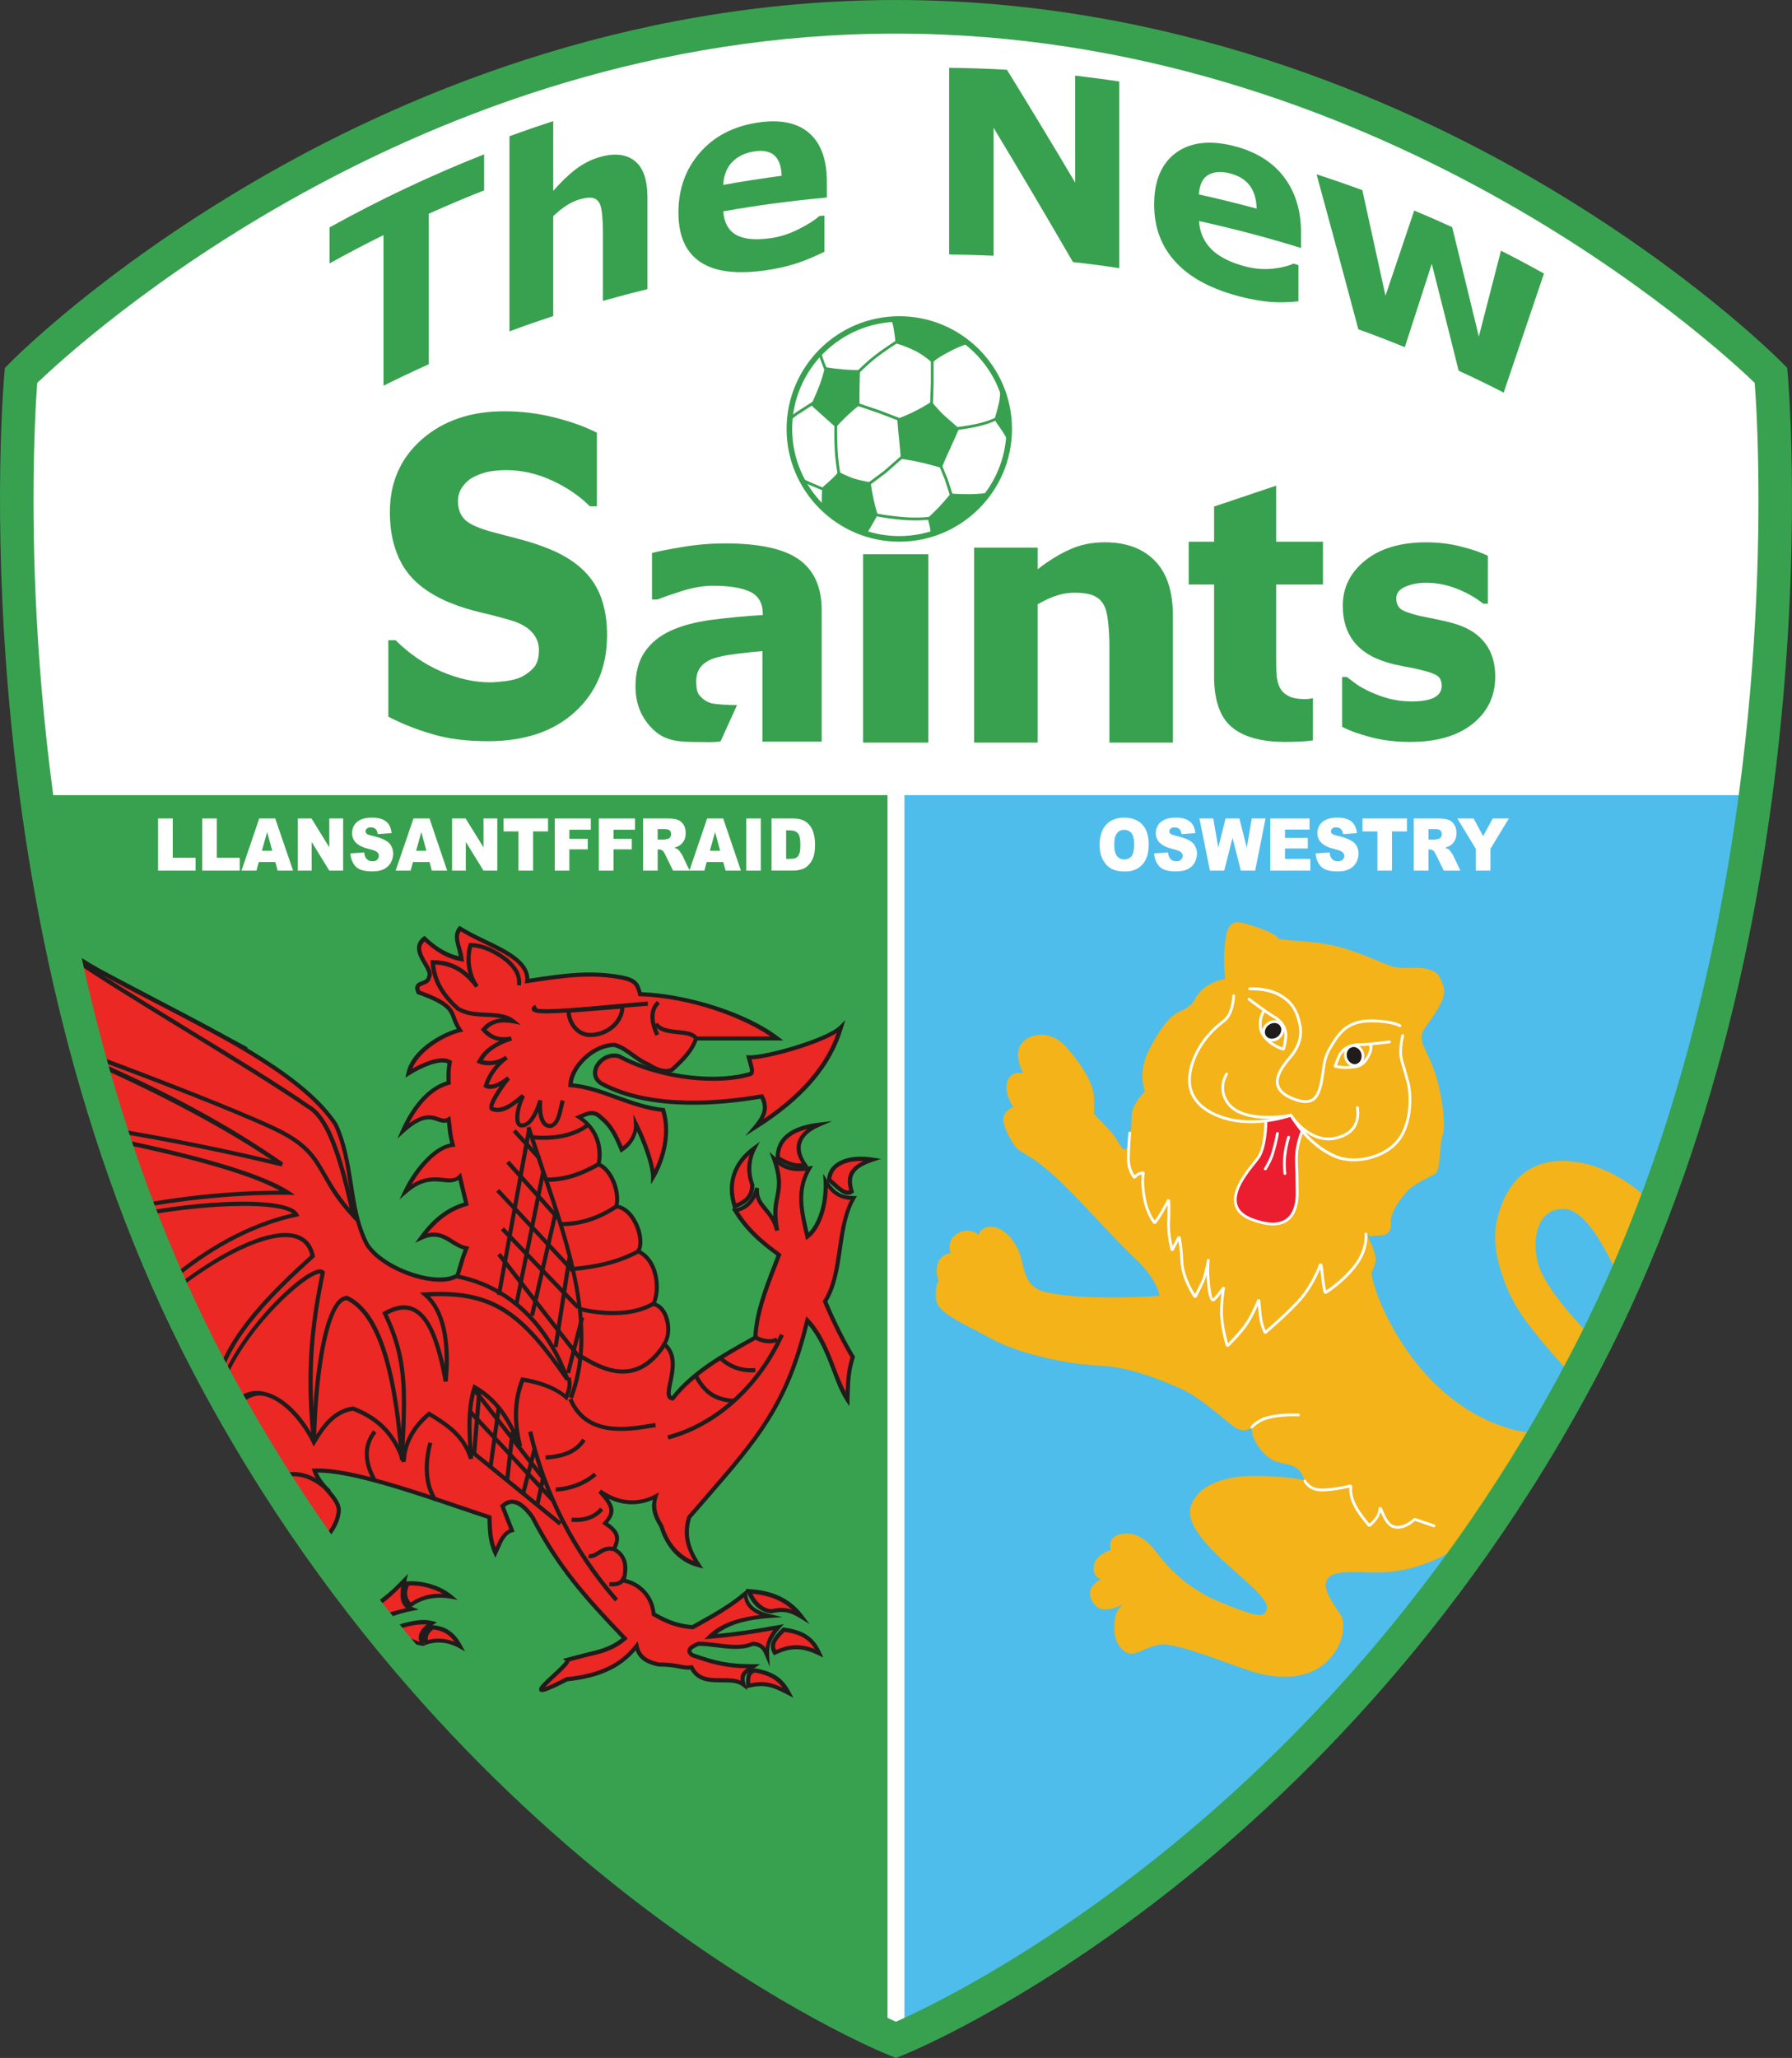 <?xml version="1.0" encoding="UTF-8" standalone="no"?>
<svg
   xmlns:dc="http://purl.org/dc/elements/1.1/"
   xmlns:cc="http://creativecommons.org/ns#"
   xmlns:rdf="http://www.w3.org/1999/02/22-rdf-syntax-ns#"
   xmlns:svg="http://www.w3.org/2000/svg"
   xmlns="http://www.w3.org/2000/svg"
   xmlns:sodipodi="http://sodipodi.sourceforge.net/DTD/sodipodi-0.dtd"
   xmlns:inkscape="http://www.inkscape.org/namespaces/inkscape"
   width="78.132mm"
   height="89.694mm"
   viewBox="0 0 295.303 339"
   version="1.1"
   id="svg5533"
   inkscape:version="1.0.1 (3bc2e813f5, 2020-09-07)"
   sodipodi:docname="The New Saints logo.svg">
  <rect x="0" y="0" width="295.303" height="339" fill="#333333" stroke="none"/>
  <defs
     id="defs5527" />
  <sodipodi:namedview
     id="base"
     pagecolor="#ffffff"
     bordercolor="#666666"
     borderopacity="1.0"
     inkscape:pageopacity="0.0"
     inkscape:pageshadow="2"
     inkscape:zoom="0.98994949"
     inkscape:cx="125.50874"
     inkscape:cy="246.64287"
     inkscape:document-units="px"
     inkscape:current-layer="layer1"
     inkscape:document-rotation="0"
     showgrid="false"
     inkscape:window-width="1267"
     inkscape:window-height="728"
     inkscape:window-x="26"
     inkscape:window-y="0"
     inkscape:window-maximized="0" />
  <g
     inkscape:label="Layer 1"
     inkscape:groupmode="layer"
     id="layer1"
     transform="translate(-249.491,-273.357)">
    <path
       style="fill:#ffffff;fill-opacity:1;fill-rule:nonzero;stroke:none;stroke-width:2.344"
       d="m 397.135,609.372 c 0,0 69.414,-27.628 113.296,-111.089 39.295,-74.707 30.897,-163.104 30.897,-163.104 0,0 -57.985,-59.066 -144.138,-59.066 h -0.092 c -86.153,0 -144.138,59.066 -144.138,59.066 0,0 -8.416,88.397 30.888,163.113 43.901,83.452 113.287,111.08 113.287,111.08"
       id="path2138" />
    <path
       style="fill:#38a14f;fill-opacity:1;fill-rule:nonzero;stroke:none;stroke-width:2.344"
       d="m 396.32,608.484 -57.307,-36.492 -39.615,-47.903 -27.189,-46.529 -17.756,-73.223 h 141.867 z m 0,0"
       id="path2140" />
    <path
       style="fill:#eb2823;fill-opacity:1;fill-rule:nonzero;stroke:none;stroke-width:2.344"
       d="m 280.212,489.244 c -5.833,-12.601 -19.194,-58.947 -19.194,-58.947 11.291,7.793 36.209,16.74 43.809,28.342 2.921,6.328 2.051,13.535 5.055,19.569 2.436,4.185 11.685,7.39 15,5.256 0.586,-1.648 0.687,-2.628 1.465,-4.469 -2.537,-0.495 -3.809,-3.416 -7.399,-1.767 2.72,-3.791 5.348,-4.945 7.399,-5.549 -0.494,-1.548 -0.678,-3.205 -1.071,-4.478 -1.85,1.85 -4.487,-1.456 -8.956,2.436 1.255,-2.72 4.469,-7.308 7.784,-7.701 -0.577,-1.941 -0.494,-3.297 -0.678,-4.185 -1.758,1.071 -2.729,-2.418 -7.5,1.877 1.264,-2.93 3.8,-6.932 7.5,-7.903 0,-0.769 -0.101,-2.051 0.183,-3.416 -1.447,-0.87 -4.469,0.403 -6.804,1.859 0.769,-3.709 5.852,-6.529 8.471,-7.115 -1.85,-2.729 0,-3.791 -6.822,-6.236 -0.879,-1.932 1.557,-1.062 1.749,-2.518 0.778,-1.465 -3.397,-4.295 -0.778,-6.337 1.667,1.566 3.516,2.921 6.145,3.407 -0.183,-1.941 -1.465,-3.59 -0.293,-5.073 4.286,2.747 11.493,4.487 11.09,8.681 5.256,-0.778 10.229,-1.667 15.687,-0.586 2.234,0.495 2.527,1.172 2.921,2.729 8.379,0.293 17.903,3.69 22.591,7.289 h -13.342 c -0.678,1.96 -1.951,3.324 -3.993,5.183 -1.163,0.577 -2.72,-0.11 -3.901,-0.879 -2.134,-0.897 -3.498,-2.628 -5.549,-3.223 -3.214,-0.092 -7.198,3.416 -7.289,6.63 4.853,0.284 10.018,3.59 15.284,4.084 1.163,3.608 0.101,8.086 -1.658,10.998 0,-1.96 -1.465,-5.934 -2.83,-8.663 0.101,1.85 -1.062,3.397 -2.335,4.185 -0.971,-2.335 -1.758,-3.901 -3.407,-5.247 -1.255,-1.273 -2.244,-0.687 -3.599,-0.101 3.013,1.932 3.7,5.055 3.214,7.775 1.74,0.687 3.507,4.011 2.921,6.932 2.821,0.284 4.771,5.339 3.599,7.39 3.306,1.557 3.507,6.621 2.527,8.663 2.445,0.595 3.022,4.963 1.758,6.63 3.397,2.83 -0.778,8.764 1.374,8.947 3.498,-4.469 8.755,-7.289 13.626,-10.018 0.192,-4.579 2.234,-9.258 3.892,-13.626 -3.214,-2.335 -5.357,-4.295 -7.216,-7.317 1.859,-0.275 3.022,-1.548 3.608,-3.7 -0.284,3.123 2.537,3.507 3.315,7.015 -1.181,-5.934 1.557,-5.842 -0.495,-11.777 1.85,1.749 3.516,1.85 5.751,1.548 -2.234,3.8 -1.071,7.601 -0.284,11.2 1.932,-1.456 3.205,-5.256 3.004,-9.057 1.264,2.042 2.537,2.729 4.579,2.729 -2.82,4.872 -1.639,12.271 -4.67,17.042 1.264,3.013 2.83,6.236 4.57,9.157 -0.778,2.436 -0.778,4.002 -0.879,7.005 -2.234,-3.407 -3.013,-9.249 -6.603,-13.049 -3.617,15.293 -9.45,20.742 -19.487,32.417 -0.87,2.94 -0.183,5.266 1.566,7.903 -2.72,-0.678 -5.055,-2.821 -6.145,-6.429 -0.87,-1.474 -1.548,-2.83 -0.962,-4.872 -3.123,1.648 -6.529,1.071 -9.167,-0.879 2.143,2.335 2.546,3.407 0.888,5.256 2.134,1.465 2.335,2.344 1.465,4.286 1.932,1.071 2.134,2.83 1.557,5.165 2.72,0.485 4.762,2.729 4.954,5.559 2.244,1.255 3.901,1.932 6.438,2.134 3.114,-1.758 6.026,-3.315 8.663,-5.559 0,1.96 1.456,3.132 3.892,3.709 -4.093,0.293 -7.399,1.163 -9.734,3.388 3.791,-0.284 7.582,-0.852 11.291,-1.538 -1.374,1.538 -1.951,2.729 -1.859,4.579 -0.485,-1.163 -0.962,-1.758 -2.326,-1.85 -2.537,1.163 -6.044,0 -8.956,0 -1.566,0.577 -1.951,1.163 -1.071,1.85 3.892,1.364 5.842,1.841 10.119,1.841 -1.163,0.888 -2.234,1.081 -1.648,3.022 -2.244,-1.749 -6.822,0.778 -8.562,-2.821 -1.557,0.183 -2.253,-0.485 -5.467,-0.485 -1.74,-0.394 -3.205,-1.071 -3.599,-3.013 -2.335,3.013 -5.742,4.863 -11.483,5.44 -10.027,5.156 0.962,-2.518 0.101,-3.214 3.69,-1.154 6.612,-1.062 9.441,-3.498 -6.529,-6.813 -10.907,-11.694 -15.192,-19.972 -1.264,-1.749 -3.123,-3.581 -4.963,-1.841 0.485,1.355 0.971,2.628 1.548,3.993 -1.456,0.394 -1.941,2.042 -2.72,3.7 -0.971,-2.152 -0.879,-3.892 -0.971,-5.852 -9.167,-3.004 -22.399,-7.985 -28.828,-7.674 0.778,2.518 4.185,4.57 3.983,6.694 -0.284,2.839 -2.518,5.174 -5.156,6.831 0,0 -14.112,-27.308 -19.936,-39.89"
       id="path2142" />
    <path
       style="fill:#4fbdeb;fill-opacity:1;fill-rule:nonzero;stroke:none;stroke-width:2.344"
       d="m 526.933,462.376 -32.234,64.038 -49.743,55.723 -48.086,26.346 V 404.336 h 141.867 z m 0,0"
       id="path2144" />
    <path
       style="fill:#ffffff;fill-opacity:1;fill-rule:nonzero;stroke:none;stroke-width:2.344"
       d="m 395.743,609.546 h 2.784 V 404.208 h -2.784 z m 0,0"
       id="path2146" />
    <path
       style="fill:#38a14f;fill-opacity:1;fill-rule:nonzero;stroke:none;stroke-width:2.344"
       d="m 349.525,378.018 c 0,5.174 -1.749,9.368 -5.266,12.591 -3.526,3.233 -8.315,4.844 -14.35,4.844 -3.489,0 -6.538,-0.375 -9.13,-1.154 -2.601,-0.751 -5.046,-1.712 -7.298,-2.894 v -12.592 h 1.19 c 2.253,2.234 4.753,3.947 7.537,5.156 2.775,1.19 5.458,1.786 8.013,1.786 0.659,0 1.52,-0.073 2.601,-0.201 1.071,-0.147 1.951,-0.375 2.628,-0.705 0.833,-0.43 1.511,-0.943 2.051,-1.584 0.531,-0.641 0.797,-1.575 0.797,-2.82 0,-1.154 -0.385,-2.143 -1.172,-2.976 -0.769,-0.833 -1.923,-1.474 -3.434,-1.923 -1.584,-0.467 -3.251,-0.907 -5.018,-1.31 -1.758,-0.421 -3.416,-0.934 -4.963,-1.566 -3.535,-1.438 -6.081,-3.379 -7.646,-5.833 -1.548,-2.454 -2.326,-5.513 -2.326,-9.139 0,-4.89 1.758,-8.883 5.266,-11.96 3.526,-3.086 8.059,-4.634 13.581,-4.634 2.775,0 5.513,0.33 8.223,1.007 2.711,0.678 5.064,1.511 7.042,2.527 v 12.115 h -1.163 c -1.694,-1.694 -3.773,-3.114 -6.227,-4.24 -2.473,-1.145 -4.973,-1.712 -7.527,-1.712 -0.907,0 -1.804,0.073 -2.701,0.211 -0.907,0.165 -1.758,0.449 -2.573,0.861 -0.751,0.357 -1.374,0.888 -1.905,1.593 -0.522,0.714 -0.797,1.529 -0.797,2.436 0,1.383 0.44,2.427 1.273,3.187 0.852,0.733 2.445,1.41 4.808,2.015 1.548,0.412 3.031,0.797 4.451,1.172 1.429,0.375 2.958,0.879 4.597,1.548 3.214,1.319 5.595,3.104 7.143,5.375 1.529,2.262 2.299,5.201 2.299,8.819"
       id="path2148" />
    <path
       style="fill:#38a14f;fill-opacity:1;fill-rule:nonzero;stroke:none;stroke-width:2.344"
       d="m 368.234,395.472 c -1.035,0.211 -2.61,0.11 -3.846,0.11 -2.921,0 -5.238,-0.128 -7.207,-2.005 -1.978,-1.868 -2.967,-4.24 -2.967,-7.143 0,-2.326 0.504,-4.212 1.52,-5.687 0.998,-1.465 2.408,-2.628 4.258,-3.48 1.822,-0.852 4.084,-1.447 6.795,-1.813 2.701,-0.348 5.494,-0.614 8.407,-0.788 v -0.174 c 0,-1.758 -0.687,-2.967 -2.079,-3.654 -1.383,-0.659 -3.434,-0.989 -6.126,-0.989 -1.621,0 -3.342,0.293 -5.183,0.879 -1.841,0.595 -3.178,1.053 -3.965,1.383 h -0.907 v -7.665 c 1.035,-0.275 2.729,-0.604 5.073,-0.998 2.344,-0.394 4.689,-0.577 7.033,-0.577 5.604,0 9.652,0.888 12.134,2.665 2.491,1.786 3.727,4.579 3.727,8.379 v 21.612 h -9.771 v -14.918 c -1.328,0.11 -2.766,0.266 -4.322,0.458 -1.557,0.201 -2.729,0.43 -3.535,0.687 -0.989,0.321 -1.749,0.788 -2.271,1.41 -0.513,0.604 -0.778,1.41 -0.778,2.408 0,0.659 0.055,1.209 0.165,1.621 0.101,0.403 0.385,0.797 0.833,1.181 0.412,0.375 0.916,0.65 1.502,0.824 0.586,0.183 2.976,0.311 4.222,0.311 z m 0,0"
       id="path2150" />
    <path
       style="fill:#38a14f;fill-opacity:1;fill-rule:nonzero;stroke:none;stroke-width:2.344"
       d="m 402.474,395.682 h -10.751 v -31.035 h 10.751 z m 0,0"
       id="path2152" />
    <path
       style="fill:#38a14f;fill-opacity:1;fill-rule:nonzero;stroke:none;stroke-width:2.344"
       d="m 442.776,395.682 h -10.467 v -15.934 c 0,-1.3 -0.064,-2.592 -0.211,-3.892 -0.128,-1.282 -0.357,-2.225 -0.705,-2.83 -0.375,-0.723 -0.952,-1.227 -1.685,-1.548 -0.751,-0.33 -1.804,-0.485 -3.132,-0.485 -0.952,0 -1.923,0.137 -2.912,0.449 -0.962,0.311 -2.033,0.797 -3.178,1.465 v 22.775 h -10.467 v -32.124 h 10.467 v 3.571 c 1.85,-1.438 3.636,-2.527 5.357,-3.288 1.703,-0.769 3.617,-1.154 5.705,-1.154 3.526,0 6.273,1.016 8.251,3.04 1.978,2.005 2.976,5.037 2.976,9.057 z m 0,0"
       id="path2154" />
    <path
       style="fill:#38a14f;fill-opacity:1;fill-rule:nonzero;stroke:none;stroke-width:2.344"
       d="m 465.843,395.325 c -1.227,0.165 -2.729,0.247 -4.515,0.247 -3.965,0 -6.923,-0.815 -8.846,-2.436 -1.96,-1.639 -2.921,-4.432 -2.921,-8.388 v -15.11 h -4.185 v -7.042 h 4.185 v -5.797 l 10.229,-3.443 v 9.24 h 7.711 v 7.042 h -7.711 v 11.465 c 0,1.126 0.009,2.115 0.036,2.958 0.019,0.833 0.165,1.603 0.44,2.28 0.266,0.678 0.733,1.2 1.41,1.584 0.659,0.403 1.639,0.595 2.912,0.595 0.348,0 0.778,-0.046 1.264,-0.147 z m 0,0"
       id="path2156" />
    <path
       style="fill:#38a14f;fill-opacity:1;fill-rule:nonzero;stroke:none;stroke-width:2.344"
       d="m 495.889,384.831 c 0,3.214 -1.273,5.815 -3.755,7.784 -2.491,1.978 -5.916,2.958 -10.247,2.958 -2.39,0 -4.57,-0.266 -6.529,-0.788 -1.951,-0.513 -3.516,-1.081 -4.698,-1.703 v -8.205 h 0.788 c 0.44,0.348 0.943,0.723 1.511,1.145 0.559,0.403 1.374,0.852 2.399,1.328 0.907,0.421 1.923,0.788 3.059,1.099 1.145,0.293 2.363,0.449 3.663,0.449 1.685,0 2.949,-0.201 3.773,-0.65 0.806,-0.43 1.218,-1.071 1.218,-1.914 0,-0.76 -0.238,-1.31 -0.714,-1.648 -0.485,-0.339 -1.41,-0.668 -2.747,-0.98 -0.65,-0.174 -1.511,-0.366 -2.619,-0.54 -1.09,-0.211 -2.079,-0.44 -2.985,-0.714 -2.454,-0.742 -4.267,-1.896 -5.458,-3.452 -1.19,-1.566 -1.786,-3.516 -1.786,-5.852 0,-2.985 1.236,-5.485 3.7,-7.473 2.454,-1.978 5.815,-2.985 10.055,-2.985 2.024,0 3.974,0.238 5.806,0.714 1.859,0.476 3.306,0.98 4.35,1.511 v 7.885 h -0.76 c -1.282,-1.016 -2.738,-1.841 -4.377,-2.473 -1.648,-0.65 -3.315,-0.971 -5,-0.971 -1.41,0 -2.564,0.238 -3.535,0.678 -0.943,0.43 -1.419,1.053 -1.419,1.868 0,0.742 0.22,1.31 0.65,1.703 0.421,0.385 1.447,0.769 3.049,1.163 0.879,0.201 1.831,0.385 2.848,0.586 1.026,0.201 2.051,0.44 3.068,0.742 2.28,0.678 3.947,1.767 5.046,3.233 1.099,1.465 1.648,3.306 1.648,5.504"
       id="path2158" />
    <path
       style="fill:#38a14f;fill-opacity:1;fill-rule:nonzero;stroke:none;stroke-width:2.344"
       d="m 329.269,304.712 c -3.068,1.218 -6.108,2.491 -9.13,3.855 v 24.798 c -2.5,1.126 -4.991,2.299 -7.454,3.526 v -24.808 c -2.994,1.484 -5.952,3.04 -8.892,4.661 v -5.925 c 8.306,-4.615 16.822,-8.626 25.476,-12.042 z m 0,0"
       id="path2160" />
    <path
       style="fill:#38a14f;fill-opacity:1;fill-rule:nonzero;stroke:none;stroke-width:2.344"
       d="m 356.183,320.994 c -2.454,0.586 -4.89,1.245 -7.335,1.923 v -11.511 c 0,-0.943 -0.046,-1.859 -0.137,-2.775 -0.101,-0.897 -0.256,-1.529 -0.495,-1.914 -0.266,-0.43 -0.659,-0.696 -1.181,-0.769 -0.513,-0.082 -1.236,0.009 -2.161,0.293 -0.659,0.201 -1.337,0.513 -2.024,0.962 -0.668,0.43 -1.401,1.016 -2.189,1.758 v 16.456 c -2.418,0.797 -4.826,1.63 -7.216,2.527 v -32.152 c 2.39,-0.87 4.798,-1.703 7.216,-2.491 v 11.493 c 1.282,-1.456 2.509,-2.647 3.7,-3.553 1.2,-0.916 2.518,-1.593 3.965,-2.015 2.454,-0.696 4.377,-0.467 5.769,0.641 1.392,1.099 2.088,3.123 2.088,6.026 z m 0,0"
       id="path2162" />
    <path
       style="fill:#38a14f;fill-opacity:1;fill-rule:nonzero;stroke:none;stroke-width:2.344"
       d="m 378.298,302.313 c -0.037,-1.529 -0.43,-2.637 -1.163,-3.324 -0.723,-0.687 -1.859,-0.925 -3.397,-0.687 -1.438,0.229 -2.61,0.778 -3.526,1.685 -0.916,0.888 -1.438,2.17 -1.548,3.828 3.214,-0.586 6.419,-1.071 9.634,-1.502 m 7.454,3.581 c -5.696,0.522 -11.401,1.264 -17.07,2.28 0.119,1.804 0.806,3.086 2.07,3.837 1.291,0.751 3.168,0.934 5.65,0.586 1.584,-0.211 3.104,-0.696 4.597,-1.438 1.474,-0.733 2.665,-1.465 3.507,-2.216 0.275,-0.028 0.549,-0.046 0.842,-0.073 v 5.962 c -1.685,0.824 -3.278,1.484 -4.762,1.96 -1.493,0.476 -3.141,0.842 -4.936,1.099 -4.652,0.659 -8.214,0.275 -10.678,-1.328 -2.463,-1.603 -3.681,-4.313 -3.681,-8.196 0,-3.809 1.145,-7.106 3.489,-9.808 2.326,-2.701 5.531,-4.414 9.624,-5.018 3.764,-0.559 6.593,0.082 8.498,1.795 1.905,1.712 2.848,4.368 2.848,7.949 z m 0,0"
       id="path2164" />
    <path
       style="fill:#38a14f;fill-opacity:1;fill-rule:nonzero;stroke:none;stroke-width:2.344"
       d="m 433.939,317.533 c -2.537,-0.394 -5.092,-0.723 -7.637,-1.007 -4.368,-7.527 -8.727,-14.918 -13.095,-22.143 v 21.099 c -2.436,-0.11 -4.853,-0.183 -7.308,-0.211 v -30.742 c 3.178,0.028 6.355,0.137 9.524,0.321 3.764,6.09 7.509,12.289 11.245,18.58 v -17.619 c 2.427,0.284 4.863,0.604 7.271,0.971 z m 0,0"
       id="path2166" />
    <path
       style="fill:#38a14f;fill-opacity:1;fill-rule:nonzero;stroke:none;stroke-width:2.344"
       d="m 456.576,307.725 c -0.046,-1.566 -0.412,-2.839 -1.145,-3.8 -0.714,-0.971 -1.831,-1.657 -3.361,-2.033 -1.419,-0.348 -2.573,-0.238 -3.48,0.284 -0.916,0.531 -1.429,1.603 -1.538,3.205 3.187,0.705 6.355,1.484 9.524,2.344 m 7.308,6.483 c -5.559,-1.731 -11.181,-3.196 -16.804,-4.441 0.101,1.85 0.797,3.407 2.051,4.661 1.273,1.255 3.141,2.179 5.586,2.821 1.557,0.403 3.049,0.522 4.505,0.366 1.456,-0.156 2.601,-0.449 3.425,-0.842 0.284,0.092 0.54,0.165 0.815,0.256 v 5.962 c -1.639,0.174 -3.178,0.211 -4.652,0.101 -1.447,-0.119 -3.068,-0.403 -4.844,-0.852 -4.597,-1.181 -8.123,-2.958 -10.595,-5.559 -2.463,-2.582 -3.69,-5.778 -3.69,-9.634 0,-3.828 1.163,-6.667 3.489,-8.443 2.335,-1.767 5.531,-2.225 9.57,-1.218 3.709,0.925 6.483,2.692 8.342,5.137 1.859,2.463 2.802,5.504 2.802,9.084 z m 0,0"
       id="path2168" />
    <path
       style="fill:#38a14f;fill-opacity:1;fill-rule:nonzero;stroke:none;stroke-width:2.344"
       d="m 503.92,318.421 c -2.189,6.493 -4.414,13.031 -6.639,19.606 -2.454,-1.264 -4.918,-2.454 -7.418,-3.599 -1.465,-5.888 -2.94,-11.749 -4.432,-17.619 -1.465,4.57 -2.958,9.139 -4.441,13.736 -2.537,-1.026 -5.082,-2.024 -7.656,-2.94 -2.271,-8.553 -4.57,-17.06 -6.886,-25.531 2.537,0.815 5.037,1.685 7.546,2.61 1.264,5.788 2.537,11.566 3.81,17.39 1.575,-4.689 3.159,-9.377 4.734,-14.038 2.097,0.879 4.185,1.786 6.255,2.738 1.474,5.989 2.93,11.996 4.396,18.013 1.218,-4.716 2.427,-9.441 3.645,-14.139 2.372,1.2 4.744,2.463 7.088,3.773"
       id="path2170" />
    <path
       style="fill:#ffffff;fill-opacity:1;fill-rule:nonzero;stroke:none;stroke-width:2.344"
       d="m 415.798,344.016 c 0,10.009 -8.104,18.113 -18.123,18.113 -10,0 -18.104,-8.104 -18.104,-18.113 0,-10.009 8.104,-18.113 18.104,-18.113 10.018,0 18.123,8.104 18.123,18.113"
       id="path2172" />
    <path
       style="fill:#38a14f;fill-opacity:1;fill-rule:nonzero;stroke:none;stroke-width:2.344"
       d="m 380.029,344.016 c 0,-9.734 7.921,-17.656 17.656,-17.656 9.734,0 17.656,7.921 17.656,17.656 0,9.725 -7.921,17.646 -17.656,17.646 -9.734,0 -17.656,-7.921 -17.656,-17.646 m -0.916,0 c 0,10.247 8.333,18.571 18.571,18.571 10.247,0 18.571,-8.324 18.571,-18.571 0,-10.247 -8.324,-18.571 -18.571,-18.571 -10.238,0 -18.571,8.324 -18.571,18.571"
       id="path2174" />
    <path
       style="fill:#38a14f;fill-opacity:1;fill-rule:nonzero;stroke:none;stroke-width:2.344"
       d="m 404.671,350.435 c 0,0 0.687,-1.712 1.328,-3.04 0.623,-1.328 1.538,-3.452 1.538,-3.452 0,0 -1.145,-0.989 -2.299,-2.015 -1.154,-1.044 -2.244,-2.427 -2.244,-2.427 0,0 -1.016,0.742 -2.775,1.603 -1.703,0.87 -2.866,1.218 -2.866,1.218 0,0 0.119,1.813 0.302,3.407 0.165,1.667 0.284,3.214 0.284,3.214 0,0 1.484,0.174 3.269,0.577 1.218,0.266 3.462,0.916 3.462,0.916"
       id="path2176" />
    <path
       style="fill:#38a14f;fill-opacity:1;fill-rule:nonzero;stroke:none;stroke-width:2.344"
       d="m 391.146,340.078 c 0,0 -0.046,-1.383 0,-3.068 0.018,-1.319 0.055,-2.683 0.055,-2.683 0,0 -1.337,0 -2.766,-0.119 -2.024,-0.174 -3.004,-0.403 -3.004,-0.403 0,0 -0.302,1.438 -0.907,3.059 -0.76,1.941 -1.392,3.214 -1.392,3.214 0,0 0.797,0.742 1.786,1.612 1.044,0.925 2.308,2.07 2.308,2.07 0,0 0.87,-0.971 1.905,-1.96 1.026,-0.971 2.015,-1.722 2.015,-1.722"
       id="path2178" />
    <path
       style="fill:#38a14f;fill-opacity:1;fill-rule:nonzero;stroke:none;stroke-width:2.344"
       d="m 396.384,326.031 c 0,0 0.321,0.87 0.449,1.905 0.11,0.925 0.229,1.3 0.174,1.96 0,0 1.328,0.284 3.407,1.31 1.337,0.678 2.711,1.905 2.711,1.905 0,0 0.458,-0.549 2.299,-1.557 2.07,-1.145 3.626,-1.612 3.626,-1.612 0,0 -2.665,-2.134 -5.421,-2.93 -4.716,-1.392 -7.244,-0.98 -7.244,-0.98"
       id="path2180" />
    <path
       style="fill:#38a14f;fill-opacity:1;fill-rule:nonzero;stroke:none;stroke-width:2.344"
       d="m 387.684,351.067 c 0,0 -0.723,0.897 -1.841,1.85 -0.815,0.678 -0.87,0.806 -0.87,0.806 0,0 -0.156,2.701 0,2.94 0.604,0.788 1.584,1.52 2.766,2.363 1.648,1.154 4.606,2.244 4.606,2.244 l 1.786,-3.114 c 0,-0.064 -0.339,-0.98 -0.678,-2.537 -0.357,-1.557 -0.476,-2.811 -0.476,-2.811 0,0 -1.493,-0.238 -2.637,-0.586 -1.163,-0.348 -2.656,-1.154 -2.656,-1.154"
       id="path2182" />
    <path
       style="fill:#38a14f;fill-opacity:1;fill-rule:nonzero;stroke:none;stroke-width:2.344"
       d="m 412.556,354.52 c 0,0 -1.831,0.238 -3.333,0.238 -1.969,0 -3.059,-0.11 -3.059,-0.11 0,0 -0.952,1.181 -1.786,2.07 -0.98,1.044 -2.06,2.015 -2.06,2.015 0.046,0 0.192,0.476 0.394,1.374 0.11,0.522 0.11,1.108 0.11,1.108 0,0 3.049,-0.861 5.302,-2.537 1.868,-1.383 4.432,-4.157 4.432,-4.157"
       id="path2184" />
    <path
       style="fill:#38a14f;fill-opacity:1;fill-rule:nonzero;stroke:none;stroke-width:2.344"
       d="m 413.362,342.45 c 0,0 0.458,-1.447 0.751,-2.766 0.238,-1.145 0.22,-2.308 0.22,-2.308 0,0 0.833,2.079 0.989,3.855 0.229,2.592 0.11,4.432 0.11,4.432 0,0 -0.659,-1.19 -1.154,-1.841 -0.687,-0.934 -0.916,-1.374 -0.916,-1.374"
       id="path2186" />
    <path
       style="fill:#38a14f;fill-opacity:1;fill-rule:nonzero;stroke:none;stroke-width:2.344"
       d="m 410.605,343.137 c -1.969,0.449 -3.81,0.623 -3.828,0.632 l 0.036,0.458 c 0.019,0 1.896,-0.183 3.901,-0.641 2.015,-0.467 3.278,-1.136 3.333,-1.172 l -0.22,-0.394 c 0,0 -1.264,0.678 -3.223,1.117"
       id="path2188" />
    <path
       style="fill:#38a14f;fill-opacity:1;fill-rule:nonzero;stroke:none;stroke-width:2.344"
       d="m 402.886,332.89 v 3.617 l -0.119,3.498 0.458,0.028 0.11,-3.526 v -3.617 z m 0,0"
       id="path2190" />
    <path
       style="fill:#38a14f;fill-opacity:1;fill-rule:nonzero;stroke:none;stroke-width:2.344"
       d="m 393.646,331.901 c -1.777,1.374 -3.114,2.82 -3.141,2.83 l 0.339,0.321 c 0.018,-0.018 1.337,-1.438 3.077,-2.793 1.767,-1.364 3.535,-2.445 3.553,-2.463 l -0.247,-0.394 c -0.009,0.028 -1.804,1.117 -3.581,2.5"
       id="path2192" />
    <path
       style="fill:#38a14f;fill-opacity:1;fill-rule:nonzero;stroke:none;stroke-width:2.344"
       d="m 384.351,331.626 0.595,1.648 0.385,0.998 0.449,-0.137 -0.43,-1.062 -0.559,-1.584 z m 0,0"
       id="path2194" />
    <path
       style="fill:#38a14f;fill-opacity:1;fill-rule:nonzero;stroke:none;stroke-width:2.344"
       d="m 404.36,350.307 0.833,2.06 0.925,2.857 0.44,-0.128 -0.925,-2.885 -0.879,-2.106 z m 0,0"
       id="path2196" />
    <path
       style="fill:#38a14f;fill-opacity:1;fill-rule:nonzero;stroke:none;stroke-width:2.344"
       d="m 395.138,350.957 -2.701,1.996 0.275,0.385 2.711,-2.024 2.839,-2.5 -0.311,-0.321 z m 0,0"
       id="path2198" />
    <path
       style="fill:#38a14f;fill-opacity:1;fill-rule:nonzero;stroke:none;stroke-width:2.344"
       d="m 387.043,347.349 c 0.119,2.234 0.476,4.038 0.476,4.057 l 0.44,-0.082 c 0,-0.018 -0.339,-1.804 -0.449,-3.993 -0.128,-2.445 -0.055,-4.057 -0.055,-4.084 l -0.458,-0.009 c 0,0.009 -0.073,1.648 0.046,4.112"
       id="path2200" />
    <path
       style="fill:#38a14f;fill-opacity:1;fill-rule:nonzero;stroke:none;stroke-width:2.344"
       d="m 381.512,340.738 c -1.328,0.815 -1.804,1.291 -1.822,1.31 l 0.33,0.33 c 0,0 0.458,-0.467 1.731,-1.236 l 1.969,-1.273 -0.247,-0.385 z m 0,0"
       id="path2202" />
    <path
       style="fill:#38a14f;fill-opacity:1;fill-rule:nonzero;stroke:none;stroke-width:2.344"
       d="m 393.417,358.256 c 0.046,0.028 0.98,0.357 4.551,0.714 2.949,0.275 5.092,-0.055 5.192,-0.064 l -0.092,-0.458 c -0.009,0 -2.179,0.339 -5.064,0.055 -3.462,-0.33 -4.423,-0.668 -4.423,-0.668 z m 0,0"
       id="path2204" />
    <path
       style="fill:#38a14f;fill-opacity:1;fill-rule:nonzero;stroke:none;stroke-width:2.344"
       d="m 390.734,340.188 3.544,1.209 3.269,1.255 0.183,-0.43 -3.278,-1.264 -3.599,-1.209 z m 0,0"
       id="path2206" />
    <path
       style="fill:#38a14f;fill-opacity:1;fill-rule:nonzero;stroke:none;stroke-width:2.344"
       d="m 381.549,352.587 c 0.046,0.028 0.385,0.266 1.621,0.769 l 2.07,0.861 0.174,-0.403 -2.07,-0.879 c -1.172,-0.494 -1.511,-0.714 -1.511,-0.714 z m 0,0"
       id="path2208" />
    <path
       style="fill:#ffffff;fill-opacity:1;fill-rule:nonzero;stroke:none;stroke-width:2.344"
       d="m 275.542,408.182 h 2.418 v 6.474 h 3.755 v 2.115 h -6.172 z m 0,0"
       id="path2210" />
    <path
       style="fill:#ffffff;fill-opacity:1;fill-rule:nonzero;stroke:none;stroke-width:2.344"
       d="m 282.813,408.182 h 2.399 v 6.474 h 3.782 v 2.115 h -6.181 z m 0,0"
       id="path2212" />
    <path
       style="fill:#ffffff;fill-opacity:1;fill-rule:nonzero;stroke:none;stroke-width:2.344"
       d="m 294.361,413.503 -0.852,-3.086 -0.861,3.086 z m 0.504,1.85 h -2.729 l -0.394,1.419 h -2.454 l 2.921,-8.59 h 2.637 l 2.94,8.59 h -2.537 z m 0,0"
       id="path2214" />
    <path
       style="fill:#ffffff;fill-opacity:1;fill-rule:nonzero;stroke:none;stroke-width:2.344"
       d="m 298.573,408.182 h 2.253 l 2.93,4.753 v -4.753 h 2.28 v 8.59 h -2.28 l -2.912,-4.734 v 4.734 h -2.271 z m 0,0"
       id="path2216" />
    <path
       style="fill:#ffffff;fill-opacity:1;fill-rule:nonzero;stroke:none;stroke-width:2.344"
       d="m 307.218,413.933 2.289,-0.156 c 0.046,0.412 0.147,0.714 0.293,0.925 0.247,0.357 0.614,0.531 1.062,0.531 0.348,0 0.614,-0.073 0.788,-0.266 0.192,-0.183 0.275,-0.385 0.275,-0.623 0,-0.22 -0.082,-0.412 -0.247,-0.586 -0.174,-0.183 -0.586,-0.357 -1.236,-0.504 -1.062,-0.256 -1.804,-0.604 -2.262,-1.044 -0.449,-0.43 -0.668,-0.998 -0.668,-1.648 0,-0.449 0.11,-0.861 0.348,-1.264 0.22,-0.375 0.577,-0.687 1.026,-0.907 0.476,-0.238 1.117,-0.348 1.923,-0.348 0.998,0 1.767,0.201 2.289,0.623 0.522,0.403 0.824,1.044 0.925,1.932 l -2.28,0.156 c -0.055,-0.385 -0.183,-0.668 -0.375,-0.842 -0.192,-0.183 -0.458,-0.266 -0.788,-0.266 -0.293,0 -0.494,0.064 -0.632,0.201 -0.147,0.119 -0.211,0.275 -0.211,0.476 0,0.128 0.055,0.247 0.165,0.366 0.119,0.11 0.385,0.211 0.815,0.311 1.053,0.256 1.804,0.495 2.262,0.778 0.458,0.229 0.788,0.559 0.989,0.934 0.201,0.375 0.311,0.797 0.311,1.255 0,0.559 -0.137,1.062 -0.412,1.529 -0.284,0.467 -0.668,0.824 -1.154,1.053 -0.494,0.238 -1.126,0.348 -1.886,0.348 -1.31,0 -2.234,-0.266 -2.747,-0.824 -0.513,-0.577 -0.788,-1.264 -0.861,-2.143"
       id="path2218" />
    <path
       style="fill:#ffffff;fill-opacity:1;fill-rule:nonzero;stroke:none;stroke-width:2.344"
       d="m 319.754,413.503 -0.833,-3.086 -0.861,3.086 z m 0.522,1.85 h -2.729 l -0.394,1.419 h -2.463 l 2.94,-8.59 h 2.637 l 2.912,8.59 h -2.527 z m 0,0"
       id="path2220" />
    <path
       style="fill:#ffffff;fill-opacity:1;fill-rule:nonzero;stroke:none;stroke-width:2.344"
       d="m 323.985,408.182 h 2.234 l 2.949,4.753 v -4.753 h 2.271 v 8.59 h -2.271 l -2.921,-4.734 v 4.734 H 323.985 Z m 0,0"
       id="path2222" />
    <path
       style="fill:#ffffff;fill-opacity:1;fill-rule:nonzero;stroke:none;stroke-width:2.344"
       d="m 332.474,408.182 h 7.326 v 2.134 h -2.463 v 6.456 h -2.408 v -6.456 h -2.454 z m 0,0"
       id="path2224" />
    <path
       style="fill:#ffffff;fill-opacity:1;fill-rule:nonzero;stroke:none;stroke-width:2.344"
       d="m 340.908,408.182 h 5.943 v 1.85 h -3.535 v 1.502 h 3.031 v 1.731 h -3.031 v 3.507 h -2.408 z m 0,0"
       id="path2226" />
    <path
       style="fill:#ffffff;fill-opacity:1;fill-rule:nonzero;stroke:none;stroke-width:2.344"
       d="m 348.17,408.182 h 5.962 v 1.85 h -3.535 v 1.502 h 3.004 v 1.731 h -3.004 v 3.507 h -2.427 z m 0,0"
       id="path2228" />
    <path
       style="fill:#ffffff;fill-opacity:1;fill-rule:nonzero;stroke:none;stroke-width:2.344"
       d="m 357.868,411.662 h 1.007 c 0.128,0 0.339,-0.046 0.659,-0.119 0.156,-0.028 0.284,-0.119 0.394,-0.275 0.092,-0.128 0.147,-0.302 0.147,-0.495 0,-0.275 -0.082,-0.485 -0.238,-0.632 -0.165,-0.147 -0.467,-0.211 -0.907,-0.211 h -1.062 z m -2.399,5.11 v -8.59 h 4.002 c 0.751,0 1.31,0.064 1.722,0.229 0.375,0.137 0.705,0.403 0.943,0.788 0.229,0.366 0.348,0.833 0.348,1.374 0,0.485 -0.082,0.888 -0.256,1.227 -0.201,0.348 -0.44,0.632 -0.778,0.842 -0.192,0.137 -0.494,0.256 -0.842,0.348 0.284,0.101 0.494,0.201 0.641,0.311 0.073,0.064 0.201,0.211 0.366,0.458 0.174,0.238 0.293,0.403 0.339,0.522 l 1.181,2.491 h -2.729 l -1.291,-2.619 c -0.156,-0.348 -0.302,-0.577 -0.44,-0.668 -0.174,-0.128 -0.357,-0.201 -0.586,-0.201 h -0.22 v 3.489 z m 0,0"
       id="path2230" />
    <path
       style="fill:#ffffff;fill-opacity:1;fill-rule:nonzero;stroke:none;stroke-width:2.344"
       d="m 368.17,413.503 -0.842,-3.086 -0.861,3.086 z m 0.504,1.85 h -2.729 l -0.385,1.419 h -2.463 l 2.921,-8.59 h 2.647 l 2.921,8.59 h -2.518 z m 0,0"
       id="path2232" />
    <path
       style="fill:#ffffff;fill-opacity:1;fill-rule:nonzero;stroke:none;stroke-width:2.344"
       d="m 372.465,408.182 h 2.399 v 8.59 h -2.399 z m 0,0"
       id="path2234" />
    <path
       style="fill:#ffffff;fill-opacity:1;fill-rule:nonzero;stroke:none;stroke-width:2.344"
       d="m 379.04,410.142 v 4.689 h 0.586 c 0.513,0 0.861,-0.055 1.081,-0.183 0.211,-0.128 0.385,-0.348 0.495,-0.65 0.128,-0.311 0.183,-0.806 0.183,-1.493 0,-0.907 -0.119,-1.52 -0.403,-1.877 -0.275,-0.32 -0.714,-0.485 -1.346,-0.485 z m -2.408,-1.96 h 3.581 c 0.705,0 1.273,0.119 1.703,0.33 0.44,0.211 0.797,0.504 1.081,0.907 0.293,0.385 0.485,0.842 0.614,1.374 0.128,0.522 0.192,1.071 0.192,1.667 0,0.907 -0.092,1.621 -0.284,2.125 -0.192,0.504 -0.449,0.925 -0.797,1.264 -0.321,0.348 -0.687,0.577 -1.071,0.687 -0.531,0.165 -1.007,0.229 -1.438,0.229 h -3.581 z m 0,0"
       id="path2236" />
    <path
       style="fill:#ffffff;fill-opacity:1;fill-rule:nonzero;stroke:none;stroke-width:2.344"
       d="m 433.105,412.496 c 0,0.87 0.147,1.484 0.449,1.868 0.293,0.366 0.687,0.568 1.2,0.568 0.522,0 0.916,-0.192 1.218,-0.549 0.266,-0.385 0.421,-1.053 0.421,-1.996 0,-0.815 -0.156,-1.401 -0.449,-1.786 -0.302,-0.366 -0.714,-0.549 -1.218,-0.549 -0.485,0 -0.87,0.183 -1.172,0.568 -0.302,0.385 -0.449,1.007 -0.449,1.877 m -2.408,0 c 0,-1.401 0.366,-2.5 1.071,-3.288 0.714,-0.778 1.694,-1.163 2.976,-1.163 1.282,0 2.299,0.385 2.994,1.154 0.705,0.769 1.044,1.822 1.044,3.214 0,1.007 -0.137,1.831 -0.458,2.463 -0.302,0.659 -0.751,1.154 -1.328,1.502 -0.577,0.366 -1.291,0.54 -2.17,0.54 -0.879,0 -1.603,-0.156 -2.189,-0.458 -0.577,-0.321 -1.035,-0.797 -1.392,-1.465 -0.375,-0.668 -0.549,-1.511 -0.549,-2.5"
       id="path2238" />
    <path
       style="fill:#ffffff;fill-opacity:1;fill-rule:nonzero;stroke:none;stroke-width:2.344"
       d="m 439.68,413.933 2.28,-0.156 c 0.055,0.412 0.165,0.714 0.302,0.925 0.247,0.357 0.595,0.531 1.062,0.531 0.339,0 0.604,-0.073 0.778,-0.266 0.192,-0.183 0.293,-0.385 0.293,-0.623 0,-0.22 -0.101,-0.412 -0.266,-0.586 -0.174,-0.183 -0.586,-0.357 -1.236,-0.504 -1.044,-0.256 -1.804,-0.604 -2.253,-1.044 -0.467,-0.43 -0.687,-0.998 -0.687,-1.648 0,-0.449 0.119,-0.861 0.366,-1.264 0.22,-0.375 0.568,-0.687 1.044,-0.907 0.467,-0.238 1.09,-0.348 1.905,-0.348 0.998,0 1.758,0.201 2.271,0.623 0.531,0.403 0.852,1.044 0.934,1.932 l -2.271,0.156 c -0.055,-0.385 -0.174,-0.668 -0.366,-0.842 -0.192,-0.183 -0.467,-0.266 -0.797,-0.266 -0.284,0 -0.504,0.064 -0.641,0.201 -0.137,0.119 -0.211,0.275 -0.211,0.476 0,0.128 0.064,0.247 0.174,0.366 0.11,0.11 0.375,0.211 0.806,0.311 1.044,0.256 1.804,0.495 2.271,0.778 0.449,0.229 0.778,0.559 0.98,0.934 0.22,0.375 0.321,0.797 0.321,1.255 0,0.559 -0.137,1.062 -0.412,1.529 -0.275,0.467 -0.678,0.824 -1.163,1.053 -0.495,0.238 -1.117,0.348 -1.877,0.348 -1.319,0 -2.244,-0.266 -2.747,-0.824 -0.513,-0.577 -0.806,-1.264 -0.861,-2.143"
       id="path2240" />
    <path
       style="fill:#ffffff;fill-opacity:1;fill-rule:nonzero;stroke:none;stroke-width:2.344"
       d="m 447.144,408.182 h 2.28 l 0.824,4.789 1.209,-4.789 h 2.271 l 1.218,4.798 0.824,-4.798 h 2.271 l -1.712,8.59 h -2.363 l -1.364,-5.403 -1.374,5.403 h -2.353 z m 0,0"
       id="path2242" />
    <path
       style="fill:#ffffff;fill-opacity:1;fill-rule:nonzero;stroke:none;stroke-width:2.344"
       d="m 458.819,408.182 h 6.465 v 1.822 h -4.038 v 1.383 h 3.755 v 1.74 h -3.755 v 1.712 h 4.167 v 1.932 h -6.593 z m 0,0"
       id="path2244" />
    <path
       style="fill:#ffffff;fill-opacity:1;fill-rule:nonzero;stroke:none;stroke-width:2.344"
       d="m 466.283,413.933 2.299,-0.156 c 0.046,0.412 0.147,0.714 0.302,0.925 0.247,0.357 0.604,0.531 1.053,0.531 0.357,0 0.604,-0.073 0.806,-0.266 0.183,-0.183 0.275,-0.385 0.275,-0.623 0,-0.22 -0.092,-0.412 -0.266,-0.586 -0.183,-0.183 -0.586,-0.357 -1.236,-0.504 -1.062,-0.256 -1.804,-0.604 -2.244,-1.044 -0.467,-0.43 -0.696,-0.998 -0.696,-1.648 0,-0.449 0.128,-0.861 0.348,-1.264 0.238,-0.375 0.586,-0.687 1.053,-0.907 0.458,-0.238 1.099,-0.348 1.905,-0.348 1.007,0 1.767,0.201 2.289,0.623 0.522,0.403 0.815,1.044 0.934,1.932 l -2.28,0.156 c -0.073,-0.385 -0.183,-0.668 -0.375,-0.842 -0.183,-0.183 -0.467,-0.266 -0.797,-0.266 -0.275,0 -0.504,0.064 -0.623,0.201 -0.147,0.119 -0.22,0.275 -0.22,0.476 0,0.128 0.055,0.247 0.174,0.366 0.11,0.11 0.375,0.211 0.806,0.311 1.053,0.256 1.804,0.495 2.262,0.778 0.449,0.229 0.797,0.559 1.007,0.934 0.201,0.375 0.302,0.797 0.302,1.255 0,0.559 -0.147,1.062 -0.421,1.529 -0.275,0.467 -0.65,0.824 -1.154,1.053 -0.494,0.238 -1.126,0.348 -1.868,0.348 -1.337,0 -2.253,-0.266 -2.766,-0.824 -0.513,-0.577 -0.797,-1.264 -0.87,-2.143"
       id="path2246" />
    <path
       style="fill:#ffffff;fill-opacity:1;fill-rule:nonzero;stroke:none;stroke-width:2.344"
       d="m 474.012,408.182 h 7.326 v 2.134 h -2.463 v 6.456 h -2.399 v -6.456 h -2.463 z m 0,0"
       id="path2248" />
    <path
       style="fill:#ffffff;fill-opacity:1;fill-rule:nonzero;stroke:none;stroke-width:2.344"
       d="m 484.891,411.662 h 1.016 c 0.101,0 0.311,-0.046 0.632,-0.119 0.174,-0.028 0.293,-0.119 0.403,-0.275 0.092,-0.128 0.137,-0.302 0.137,-0.495 0,-0.275 -0.073,-0.485 -0.229,-0.632 -0.156,-0.147 -0.458,-0.211 -0.907,-0.211 h -1.053 z m -2.427,5.11 v -8.59 h 4.011 c 0.751,0 1.319,0.064 1.712,0.229 0.412,0.137 0.705,0.403 0.952,0.788 0.238,0.366 0.366,0.833 0.366,1.374 0,0.485 -0.092,0.888 -0.275,1.227 -0.192,0.348 -0.44,0.632 -0.76,0.842 -0.22,0.137 -0.504,0.256 -0.852,0.348 0.284,0.101 0.494,0.201 0.623,0.311 0.101,0.064 0.22,0.211 0.394,0.458 0.156,0.238 0.275,0.403 0.33,0.522 l 1.181,2.491 h -2.729 l -1.291,-2.619 c -0.165,-0.348 -0.321,-0.577 -0.44,-0.668 -0.174,-0.128 -0.375,-0.201 -0.595,-0.201 h -0.201 v 3.489 z m 0,0"
       id="path2250" />
    <path
       style="fill:#ffffff;fill-opacity:1;fill-rule:nonzero;stroke:none;stroke-width:2.344"
       d="m 489.643,408.182 h 2.683 l 1.575,2.912 1.575,-2.912 h 2.656 l -3.031,4.991 v 3.599 h -2.418 v -3.599 z m 0,0"
       id="path2252" />
    <path
       style="fill:#f3b319;fill-opacity:1;fill-rule:nonzero;stroke:none;stroke-width:2.344"
       d="m 491.008,526.854 -1.218,1.227 c 0,0 -5.687,4.606 -14.441,4.304 -4.734,-0.165 -6.786,-0.119 -7.353,1.621 -0.513,1.474 2.06,4.707 2.518,5.504 0.458,0.824 0.907,4.048 -1.951,7.143 -2.885,3.123 -7.619,3.7 -13.013,1.96 -3.626,-1.163 -11.41,-4.359 -14.276,-4.359 -2.894,0 -4.734,2.399 -6.456,1.135 -1.731,-1.264 -1.841,-3.324 -1.603,-5.293 0.229,-1.96 1.603,-2.647 1.603,-2.647 0,0 -3.416,2.161 -4.945,0.22 -2.198,-2.747 1.026,-4.139 1.026,-4.139 0,0 -1.493,-0.458 -1.145,-2.308 0.339,-1.85 2.766,-2.537 2.766,-2.537 0,0 -0.696,-2.179 1.712,-2.628 2.436,-0.476 4.277,0.916 5.998,3.205 1.731,2.317 5.055,5.888 10.476,8.068 5.421,2.179 6.795,2.537 7.372,1.502 0.577,-1.053 0.119,-2.07 -4.597,-6.209 -4.734,-4.157 -8.855,-8.187 -7.711,-11.291 1.145,-3.104 4.936,-4.844 10.467,-4.844 5.522,0 8.178,0.687 8.178,0.687 0,0 -0.348,-1.831 -2.079,-2.418 -1.722,-0.568 -3.104,-0.22 -4.936,-2.418 -1.85,-2.179 -1.63,-3.791 -1.63,-3.791 0,0 -1.145,0.925 -2.646,0 -1.493,-0.916 -5.632,-4.945 -9.084,-6.456 -3.462,-1.483 -8.306,-3.581 -13.608,-3.791 -5.284,-0.238 -13.123,-1.951 -17.72,-4.496 -4.615,-2.537 -8.745,-4.139 -8.983,-6.438 -0.211,-2.152 0.458,-3.013 0.458,-3.013 0,0 -0.696,-1.493 -0.101,-2.985 0.559,-1.493 2.06,-1.612 2.06,-1.612 0,0 -0.806,-2.07 1.154,-3.233 1.96,-1.136 3.452,0.238 3.452,0.238 0,0 0.458,-1.621 2.537,-1.273 2.06,0.357 3.91,2.875 4.496,5.183 0.568,2.308 0.852,4.798 4.02,5.531 4.478,1.044 11.511,0.925 14.863,0.815 3.333,-0.11 3.91,-0.229 3.91,-0.229 0,0 -0.348,-2.665 -3.91,-5.989 -3.581,-3.352 -8.425,-8.993 -12.784,-13.141 -4.377,-4.139 -6.218,-4.267 -7.143,-5.522 -0.925,-1.264 -2.408,-4.029 -1.731,-5.183 0.696,-1.163 1.493,-1.163 1.493,-1.163 0,0 -1.612,-2.289 -1.026,-4.258 0.577,-1.941 2.647,-1.364 2.647,-1.364 0,0 -1.731,-3.004 -0.339,-4.844 1.364,-1.841 4.826,-2.418 7.482,0.568 2.647,3.013 4.368,5.998 4.487,8.068 0.119,2.07 0,2.885 0,2.885 0,0 1.145,1.154 2.647,2.756 1.493,1.612 1.96,3.571 2.647,3.004 0.687,-0.595 0.925,-3.462 0.925,-5.412 0,-1.96 2.189,-4.048 2.189,-4.048 0,0 -1.264,-3.095 0.696,-6.896 1.941,-3.8 3.681,-5.76 5.183,-6.337 1.493,-0.577 2.179,-1.603 2.179,-1.603 0,0 0.577,-1.511 2.189,-2.546 1.612,-1.026 2.994,-1.145 2.994,-1.145 0,0 -0.348,-2.299 -0.11,-5.073 0.229,-2.775 0.568,-4.826 3.095,-4.139 2.537,0.687 5.183,1.712 5.659,2.418 0.449,0.687 5.632,0.229 10.467,1.612 4.835,1.383 7.72,3.223 9.451,3.333 1.722,0.137 5.641,-0.577 6.795,1.621 1.145,2.189 0.916,3.104 -0.696,5.769 -1.319,2.152 -2.436,2.848 -2.308,4.359 0.128,1.374 1.383,2.775 2.427,6.227 1.026,3.452 1.603,8.159 1.026,9.67 -0.568,1.502 -0.229,5.733 -1.264,6.337 -1.035,0.559 -3.553,1.722 -4.496,2.756 -0.925,1.035 -2.866,3.342 -2.756,5.293 0.128,1.96 -1.264,2.079 -1.85,2.079 -0.568,0 -1.722,0.119 -1.722,0.119 l -0.568,-0.696 c 0,0 1.951,3.672 1.603,4.954 -0.348,1.245 -0.678,1.831 -0.678,1.831 0,0 0.577,4.46 4.826,11.163 9.176,14.487 21.309,15.091 21.309,15.091 z m 0,0"
       id="path2254" />
    <path
       style="fill:#211c1c;fill-opacity:1;fill-rule:nonzero;stroke:none;stroke-width:2.344"
       d="m 474.204,447.248 c 0,0.888 -0.668,1.621 -1.511,1.621 -0.806,0 -1.438,-0.733 -1.484,-1.621 -0.083,-1.374 0.678,-1.612 1.484,-1.612 0.842,0 1.511,0.723 1.511,1.612"
       id="path2256" />
    <path
       style="fill:#211c1c;fill-opacity:1;fill-rule:nonzero;stroke:none;stroke-width:2.344"
       d="m 458.123,442.047 c -0.623,0.641 -0.65,1.621 -0.055,2.216 0.586,0.568 1.529,0.485 2.207,-0.101 0.998,-0.943 0.641,-1.639 0.046,-2.216 -0.586,-0.577 -1.584,-0.522 -2.198,0.101"
       id="path2258" />
    <path
       style="fill:#eb1e30;fill-opacity:1;fill-rule:nonzero;stroke:none;stroke-width:2.344"
       d="m 458.078,457.999 c 0,0 0.852,0 2.152,-0.311 1.319,-0.311 1.923,-0.595 1.923,-0.595 0,0 0.842,1.117 1.227,1.603 0.385,0.458 0.687,0.989 0.687,0.989 0,0 -0.842,2.07 -0.842,2.83 v 6.767 c 0,1.154 -0.302,3.223 -0.769,4.222 -0.458,0.998 -2.225,1.767 -4.451,1.383 -2.234,-0.385 -4.377,-1.071 -4.853,-3.223 -0.449,-2.161 1.181,-4.002 2.317,-5.696 1.154,-1.676 2.381,-3.828 2.445,-5.357 0.092,-1.538 0.165,-2.61 0.165,-2.61"
       id="path2260" />
    <path
       style="fill:#f3b319;fill-opacity:1;fill-rule:nonzero;stroke:none;stroke-width:2.344"
       d="m 511.118,492.926 -3.37,6.135 c 0,0 -5.33,-5.714 -7.857,-9.634 -2.555,-3.91 -4.725,-10.247 -3.809,-14.624 1.703,-8.132 6.712,-10.733 12.436,-10.128 7.372,0.76 12.582,6.291 12.582,6.291 l -5.211,12.134 c 0,0 -4.267,-10.366 -8.535,-10.595 -4.13,-0.22 -5.54,4.176 -4.478,8.745 1.044,4.469 8.242,11.676 8.242,11.676"
       id="path2262" />
    <path
       style="fill:#ffffff;fill-opacity:1;fill-rule:nonzero;stroke:none;stroke-width:2.344"
       d="m 435.431,459.959 c 0,0.036 -0.229,2.5 -0.229,4.331 0,1.905 1.007,3.141 1.044,3.187 h 0.339 l 0.348,-0.339 c 0.174,-0.165 0.449,-0.256 0.696,-0.321 -0.019,0.256 -0.055,0.614 -0.055,1.117 0,0.659 0.046,1.529 0.247,2.647 0.458,2.802 1.712,4.313 1.786,4.368 l 0.348,-0.009 0.586,-0.806 c 0.366,-0.522 0.943,-1.575 1.337,-2.271 0.009,0.22 0.009,0.375 0.009,0.723 0,0.522 -0.009,1.181 -0.036,1.987 -0.019,0.183 -0.019,0.375 -0.019,0.559 0,2.207 0.568,4.13 0.595,4.24 l 0.421,0.036 0.357,-0.705 c 0,0 0.256,-0.476 0.485,-0.897 0.11,0.623 0.266,1.749 0.348,3.462 0.11,2.784 2.134,5.751 2.216,5.879 l 0.403,-0.046 1.19,-2.436 c 0.174,-0.339 0.339,-0.824 0.458,-1.3 0.019,0.119 0.019,0.211 0.019,0.357 0.101,1.621 0.311,3.645 0.861,3.938 0.11,0.073 0.238,0.073 0.366,0.036 0.302,-0.165 0.824,-0.815 1.236,-1.364 -0.11,0.751 -0.238,1.841 -0.238,3.223 0,2.418 0.934,5.458 0.98,5.586 l 0.375,0.092 c 0.092,-0.073 2.07,-1.987 3.233,-3.718 0.696,-1.044 1.282,-2.308 1.648,-3.123 0.064,0.723 0.137,1.557 0.137,1.557 0.119,1.52 0.797,2.967 0.833,3.031 l 0.348,0.092 c 0.046,-0.028 3.388,-2.848 5.668,-5.357 1.703,-1.868 2.793,-4.176 3.278,-5.33 0.046,0.275 0.092,0.623 0.128,1.071 0.11,1.401 0.44,2.866 0.467,2.921 l 0.348,0.137 c 0.009,0 2.747,-1.657 4.927,-4.414 2.225,-2.82 1.896,-5.375 1.886,-5.476 -0.019,-0.128 -0.137,-0.229 -0.256,-0.211 -0.119,0.019 -0.192,0.119 -0.192,0.238 v 0.028 c 0,0.009 0.019,0.137 0.019,0.357 0,0.778 -0.192,2.701 -1.813,4.762 -1.758,2.216 -3.828,3.663 -4.551,4.139 -0.092,-0.495 -0.293,-1.529 -0.375,-2.509 -0.119,-1.392 -0.275,-1.914 -0.275,-1.923 l -0.449,-0.028 c -0.009,0.036 -1.236,3.462 -3.471,5.916 -1.932,2.125 -4.625,4.441 -5.403,5.119 -0.183,-0.495 -0.568,-1.538 -0.65,-2.61 l -0.238,-2.473 -0.44,-0.046 c -0.019,0.028 -0.916,2.289 -1.969,3.874 -0.888,1.328 -2.308,2.784 -2.885,3.379 -0.247,-0.879 -0.842,-3.196 -0.842,-5.082 0,-2.372 0.375,-4.093 0.375,-4.103 l -0.412,-0.165 c -0.513,0.733 -1.355,1.841 -1.63,1.978 -0.11,-0.101 -0.412,-1.181 -0.559,-3.571 -0.036,-0.467 -0.036,-0.879 -0.036,-1.227 0,-0.797 0.046,-1.282 0.083,-1.484 0.028,-0.083 0.028,-0.128 0.028,-0.156 l -0.44,-0.083 c 0,0 -0.028,0.083 -0.036,0.156 -0.092,0.559 -0.476,2.637 -0.943,3.553 0,0 -0.76,1.548 -1.026,2.088 -0.522,-0.824 -1.841,-3.15 -1.932,-5.302 -0.11,-2.747 -0.449,-4.13 -0.458,-4.194 l -0.43,-0.055 -0.824,1.511 c 0,0 -0.028,0.101 -0.055,0.119 -0.165,-0.723 -0.44,-2.033 -0.44,-3.498 0,-0.174 0.009,-0.366 0.028,-0.531 0.028,-0.824 0.046,-1.493 0.046,-2.033 0,-1.026 -0.046,-1.548 -0.046,-1.575 l -0.44,-0.092 c -0.009,0.028 -1.154,2.198 -1.703,2.976 0,0 -0.22,0.302 -0.394,0.54 -0.357,-0.485 -1.163,-1.813 -1.502,-3.901 -0.192,-1.09 -0.238,-1.932 -0.238,-2.573 0,-0.907 0.119,-1.355 0.119,-1.355 l -0.256,-0.293 c -0.092,0.009 -0.897,0.147 -1.282,0.522 0,0 -0.073,0.073 -0.147,0.156 -0.266,-0.403 -0.797,-1.364 -0.797,-2.674 0,-1.813 0.22,-4.258 0.22,-4.286 v -0.009 c 0,-0.119 -0.083,-0.229 -0.201,-0.229 -0.128,-0.019 -0.256,0.073 -0.256,0.192"
       id="path2264" />
    <path
       style="fill:#ffffff;fill-opacity:1;fill-rule:nonzero;stroke:none;stroke-width:2.344"
       d="m 458.014,506.744 c -1.374,0.412 -2.372,1.493 -2.399,1.529 -0.092,0.092 -0.083,0.238 0.009,0.33 0.092,0.083 0.238,0.073 0.321,-0.019 0.009,-0.009 0.952,-1.016 2.207,-1.383 2.225,-0.696 5.266,-0.531 5.302,-0.531 0.119,0 0.22,-0.101 0.238,-0.229 0,-0.11 -0.092,-0.229 -0.229,-0.238 -0.119,0 -3.141,-0.147 -5.449,0.54"
       id="path2266" />
    <path
       style="fill:#ffffff;fill-opacity:1;fill-rule:nonzero;stroke:none;stroke-width:2.344"
       d="m 452.556,437.376 c 0,0.028 -0.073,2.903 -1.52,3.965 -3.242,2.408 -5.394,5.879 -5.733,9.258 -0.339,3.342 1.758,5.897 5.907,7.161 4.808,1.465 9.908,-0.092 10.916,-0.412 0.467,0.797 3.077,4.945 7.372,6.749 3.214,1.31 7.921,0.238 10.284,-2.372 2.454,-2.711 2.555,-7.399 2.015,-9.881 l -0.742,-2.701 c -0.302,-0.934 -0.531,-1.612 -0.531,-2.445 0,-1.438 0.339,-2.683 0.339,-2.692 0.046,-0.128 -0.028,-0.247 -0.147,-0.275 -0.128,-0.046 -0.247,0.036 -0.293,0.147 -0.019,0.064 -0.348,1.319 -0.348,2.821 0,0.897 0.238,1.648 0.54,2.582 l 0.742,2.656 c 0.495,2.408 0.44,6.886 -1.923,9.478 -2.234,2.463 -6.722,3.498 -9.753,2.225 -4.588,-1.896 -7.234,-6.63 -7.253,-6.685 l -0.284,-0.101 c -0.055,0.019 -5.623,2.024 -10.787,0.458 -3.938,-1.19 -5.907,-3.553 -5.595,-6.657 0.33,-3.278 2.408,-6.612 5.549,-8.947 1.612,-1.19 1.685,-4.194 1.703,-4.331 0,-0.119 -0.092,-0.229 -0.238,-0.229 -0.11,0 -0.22,0.11 -0.22,0.229"
       id="path2268" />
    <path
       style="fill:#ffffff;fill-opacity:1;fill-rule:nonzero;stroke:none;stroke-width:2.344"
       d="m 455.431,435.994 c -0.128,0.009 -0.22,0.119 -0.22,0.238 0,0.137 0.11,0.247 0.247,0.247 0.009,0 2.482,-0.119 4.368,0.778 2.701,1.255 3.288,3.214 3.681,5.119 0.302,1.529 -0.119,3.049 -1.236,4.542 l -0.44,0.549 c -0.907,1.09 -2.427,2.949 -2.033,4.652 0.238,0.943 1.007,1.703 2.335,2.289 1.566,0.687 2.738,0.824 3.581,0.421 0.971,-0.44 1.346,-1.566 1.685,-2.766 l 0.348,-2.106 c 0.156,-1.291 0.284,-2.518 1.236,-4.048 1.419,-2.299 2.647,-4.258 6.822,-4.148 3.205,0.083 4.24,0.751 4.249,0.76 0.101,0.073 0.247,0.055 0.321,-0.064 0.073,-0.101 0.046,-0.229 -0.055,-0.311 -0.036,-0.036 -1.126,-0.76 -4.505,-0.861 -4.441,-0.11 -5.797,2.07 -7.216,4.377 -1.007,1.63 -1.154,2.958 -1.3,4.24 l -0.348,2.033 c -0.302,1.099 -0.632,2.106 -1.447,2.491 -0.696,0.33 -1.74,0.183 -3.196,-0.44 -1.172,-0.531 -1.877,-1.181 -2.051,-1.978 -0.357,-1.483 1.071,-3.214 1.932,-4.258 l 0.458,-0.549 c 1.172,-1.575 1.63,-3.278 1.3,-4.927 -0.302,-1.474 -0.797,-3.974 -3.929,-5.458 -1.996,-0.934 -4.487,-0.824 -4.588,-0.824"
       id="path2270" />
    <path
       style="fill:#ffffff;fill-opacity:1;fill-rule:nonzero;stroke:none;stroke-width:2.344"
       d="m 451.439,450.142 c -0.009,0.028 -1.538,2.253 0,4.744 2.363,3.837 9.734,2.61 10.687,2.436 0.522,0.788 4.258,5.815 9.304,3.068 2.656,-1.447 1.969,-4.597 1.969,-4.643 -0.028,-0.119 -0.156,-0.183 -0.293,-0.156 -0.119,0.019 -0.201,0.137 -0.165,0.275 0.019,0.11 0.614,2.83 -1.722,4.112 -5.055,2.738 -8.663,-2.793 -8.8,-3.022 l -0.229,-0.11 c -0.092,0.019 -8.059,1.548 -10.366,-2.198 -1.364,-2.225 -0.055,-4.148 -0.009,-4.24 0.083,-0.092 0.055,-0.238 -0.046,-0.321 -0.11,-0.073 -0.256,-0.046 -0.33,0.055"
       id="path2272" />
    <path
       style="fill:#ffffff;fill-opacity:1;fill-rule:nonzero;stroke:none;stroke-width:2.344"
       d="m 457.849,458.21 c 0,0.055 -0.019,4.112 -1.218,5.742 l -0.559,0.723 c -1.328,1.657 -3.819,4.744 -3.132,7.207 0.302,1.126 1.227,1.996 2.766,2.564 2.564,0.971 4.551,1.016 5.879,0.147 1.181,-0.778 1.813,-2.262 1.914,-4.377 l -0.055,-3.617 c -0.083,-1.484 -0.147,-2.875 0.036,-3.947 0.348,-1.905 0.797,-2.821 0.797,-2.83 0.046,-0.11 0,-0.247 -0.11,-0.311 -0.11,-0.036 -0.247,0 -0.302,0.119 -0.028,0.036 -0.485,0.962 -0.824,2.93 -0.21,1.145 -0.137,2.555 -0.064,4.057 l 0.046,3.581 c -0.073,1.951 -0.641,3.306 -1.694,3.993 -1.2,0.806 -3.04,0.742 -5.467,-0.165 -1.374,-0.54 -2.216,-1.291 -2.482,-2.271 -0.614,-2.234 1.767,-5.211 3.059,-6.804 l 0.559,-0.723 c 1.291,-1.767 1.328,-5.833 1.328,-6.016 0,-0.101 -0.11,-0.22 -0.247,-0.22 -0.128,0 -0.229,0.119 -0.229,0.22"
       id="path2274" />
    <path
       style="fill:#ffffff;fill-opacity:1;fill-rule:nonzero;stroke:none;stroke-width:2.344"
       d="m 470.376,447.395 c 0.247,-0.522 1.081,-1.731 3.022,-1.731 0.485,0 1.117,-0.028 1.749,-0.092 0,0.064 0.028,0.137 0.028,0.302 0,0.302 -0.064,0.76 -0.366,1.3 -0.586,1.053 -1.117,1.621 -2.353,1.731 -1.438,0.11 -1.694,0.073 -2.408,-0.046 0,0 -0.128,-0.009 -0.256,-0.028 0.156,-0.357 0.586,-1.438 0.586,-1.438 m 8.049,-2.646 c -0.028,0 -3.333,0.467 -5.027,0.467 -1.529,0 -2.83,0.723 -3.434,1.96 l -0.705,1.777 0.192,0.293 0.513,0.073 c 0.742,0.119 1.035,0.165 2.537,0.036 1.429,-0.11 2.07,-0.806 2.692,-1.96 0.357,-0.614 0.449,-1.154 0.449,-1.52 0,-0.137 -0.019,-0.238 -0.046,-0.339 1.447,-0.128 2.811,-0.302 2.894,-0.32 0.119,-0.028 0.201,-0.128 0.201,-0.229 v -0.036 c -0.019,-0.119 -0.137,-0.211 -0.266,-0.201"
       id="path2276" />
    <path
       style="fill:#ffffff;fill-opacity:1;fill-rule:nonzero;stroke:none;stroke-width:2.344"
       d="m 458.407,444.391 c -0.815,-0.815 -1.016,-1.392 -1.016,-2.299 0,-0.128 0.019,-0.247 0.019,-0.421 0.046,-0.815 0.385,-1.355 0.504,-1.538 0.513,0.357 1.044,0.696 1.465,0.952 1.557,0.879 1.767,2.179 1.767,2.82 v 0.147 c -0.046,0.733 -0.22,1.484 -0.311,1.841 -0.385,-0.119 -1.548,-0.577 -2.427,-1.502 m -3.269,-6.575 c -0.028,0.055 -0.046,0.092 -0.046,0.147 0,0.073 0.036,0.137 0.101,0.183 0.064,0.055 1.172,0.897 2.344,1.722 -0.174,0.238 -0.54,0.861 -0.586,1.795 -0.019,0.147 -0.019,0.284 -0.019,0.43 0,0.98 0.238,1.694 1.136,2.637 1.099,1.108 2.766,1.74 2.976,1.676 l 0.174,-0.165 c 0.019,-0.036 0.348,-1.117 0.394,-2.152 0.073,-1.383 -0.678,-2.647 -2.015,-3.407 -1.447,-0.852 -4.112,-2.885 -4.13,-2.903 -0.11,-0.073 -0.238,-0.064 -0.33,0.036"
       id="path2278" />
    <path
       style="fill:#ffffff;fill-opacity:1;fill-rule:nonzero;stroke:none;stroke-width:2.344"
       d="m 464.433,517.129 c -0.11,0.064 -0.174,0.192 -0.11,0.302 0.028,0.073 0.76,1.593 2.967,1.593 1.694,0 3.791,-0.44 4.56,-0.614 0,0.092 -0.009,0.183 -0.009,0.33 0,0.614 0.119,1.584 0.769,2.811 0.778,1.474 2.271,3.178 2.335,3.269 l 0.311,0.036 c 0.064,-0.046 1.447,-1.099 1.74,-2.445 0.009,0.009 0.028,0.055 0.028,0.055 0.339,0.806 0.962,2.308 2.115,2.619 1.667,0.44 3.196,-0.897 3.526,-1.2 0.238,0.083 3.049,1.035 3.049,1.035 0.128,0.036 0.247,-0.019 0.293,-0.147 0.036,-0.119 -0.019,-0.238 -0.137,-0.293 l -3.187,-1.071 -0.238,0.064 c -0.019,0.019 -1.621,1.575 -3.205,1.163 -0.907,-0.247 -1.493,-1.612 -1.804,-2.344 -0.21,-0.522 -0.302,-0.733 -0.54,-0.696 -0.238,0.036 -0.256,0.311 -0.275,0.522 -0.092,1.035 -1.108,1.941 -1.474,2.225 -0.33,-0.394 -1.474,-1.777 -2.125,-3.004 -0.604,-1.163 -0.723,-2.06 -0.723,-2.619 0,-0.339 0.055,-0.549 0.055,-0.549 l -0.284,-0.293 c -0.028,0.019 -2.766,0.687 -4.78,0.687 -1.877,0 -2.518,-1.273 -2.555,-1.328 -0.046,-0.128 -0.192,-0.174 -0.302,-0.11"
       id="path2280" />
    <path
       style="fill:#ffffff;fill-opacity:1;fill-rule:nonzero;stroke:none;stroke-width:2.344"
       d="m 471.466,447.55 c -0.192,-0.778 0.165,-1.52 0.824,-1.694 0.641,-0.174 1.328,0.311 1.538,1.071 0.174,0.769 -0.174,1.52 -0.833,1.694 -0.641,0.165 -1.328,-0.321 -1.529,-1.071 m 0.705,-2.152 c -0.897,0.247 -1.41,1.236 -1.145,2.253 0.256,1.016 1.2,1.63 2.079,1.419 0.897,-0.238 1.41,-1.255 1.163,-2.253 -0.275,-0.998 -1.2,-1.648 -2.097,-1.419"
       id="path2282" />
    <path
       style="fill:#ffffff;fill-opacity:1;fill-rule:nonzero;stroke:none;stroke-width:2.344"
       d="m 460.422,442.312 c 0.412,0.522 0.22,1.346 -0.403,1.822 -0.632,0.476 -1.456,0.43 -1.877,-0.11 -0.137,-0.183 -0.211,-0.421 -0.211,-0.65 0,-0.43 0.229,-0.879 0.632,-1.172 0.614,-0.476 1.456,-0.44 1.859,0.11 m -2.152,-0.476 c -0.824,0.614 -1.035,1.712 -0.485,2.473 0.549,0.733 1.685,0.824 2.509,0.201 0.824,-0.641 1.062,-1.749 0.495,-2.472 -0.559,-0.751 -1.685,-0.833 -2.518,-0.201"
       id="path2284" />
    <path
       style="fill:#ffffff;fill-opacity:1;fill-rule:nonzero;stroke:none;stroke-width:2.344"
       d="m 461.622,460.609 c -0.009,0.046 -0.385,1.117 -0.623,2.885 -0.192,1.447 -0.009,3.132 0,3.205 0.009,0.119 0.128,0.22 0.247,0.201 0.128,-0.019 0.22,-0.147 0.22,-0.247 -0.019,-0.019 -0.201,-1.703 0,-3.086 0.22,-1.731 0.595,-2.802 0.595,-2.802 0.036,-0.128 -0.028,-0.256 -0.137,-0.293 -0.128,-0.055 -0.247,0.009 -0.302,0.137"
       id="path2286" />
    <path
       style="fill:#ffffff;fill-opacity:1;fill-rule:nonzero;stroke:none;stroke-width:2.344"
       d="m 459.763,460.032 c 0,0 -0.147,1.163 -0.751,3.205 -0.385,1.3 -1.2,2.518 -1.2,2.546 -0.073,0.092 -0.046,0.247 0.073,0.311 0.101,0.055 0.247,0.036 0.311,-0.064 0.028,-0.064 0.861,-1.3 1.255,-2.674 0.614,-2.06 0.769,-3.214 0.778,-3.251 0.019,-0.147 -0.073,-0.247 -0.192,-0.266 -0.137,-0.019 -0.247,0.073 -0.275,0.192"
       id="path2288" />
    <path
       style="fill:#eb2823;fill-opacity:1;fill-rule:nonzero;stroke:none;stroke-width:2.344"
       d="m 308.683,539.519 c 3.709,-1.465 4.899,-3.178 7.445,-5.806 -0.595,2.628 -0.403,4.093 1.163,4.679 -3.416,0.678 -4.606,1.117 -6.758,2.958 3.7,0.888 6.566,-1.603 10.165,-0.632 -1.557,1.071 -2.244,1.941 -1.657,3.407 0,0 1.09,0.238 -1.831,-0.449 -2.903,-0.705 -6.914,-1.31 -6.914,-1.31 z m 0,0"
       id="path2290" />
    <path
       style="fill:#eb2823;fill-opacity:1;fill-rule:nonzero;stroke:none;stroke-width:2.344"
       d="m 316.613,534.198 c 2.527,-0.192 5.357,0.687 7.097,2.143 -2.234,-0.403 -4.872,0 -6.612,1.465 -0.971,-0.897 -1.071,-2.344 -0.485,-3.608"
       id="path2292" />
    <path
       style="fill:#eb2823;fill-opacity:1;fill-rule:nonzero;stroke:none;stroke-width:2.344"
       d="m 320.789,541.405 c 2.335,0.192 3.608,1.465 4.487,3.123 -1.566,-0.888 -3.608,-1.273 -5.549,-0.604 -0.302,-1.053 0.101,-1.841 1.062,-2.518"
       id="path2294" />
    <path
       style="fill:#eb2823;fill-opacity:1;fill-rule:nonzero;stroke:none;stroke-width:2.344"
       d="m 373.966,548.511 c 3.013,0.586 4.377,1.648 5.44,3.7 -2.821,-1.447 -3.993,-1.758 -6.612,-1.163 -0.101,-1.658 0.082,-2.335 1.172,-2.537"
       id="path2296" />
    <path
       style="fill:#eb2823;fill-opacity:1;fill-rule:nonzero;stroke:none;stroke-width:2.344"
       d="m 377.172,545.599 c -0.788,-1.374 0,-2.344 1.456,-3.809 2.83,0.394 4.689,1.273 5.842,3.901 -3.013,-1.465 -4.963,-1.163 -7.298,-0.092"
       id="path2298" />
    <path
       style="fill:#eb2823;fill-opacity:1;fill-rule:nonzero;stroke:none;stroke-width:2.344"
       d="m 372.886,535.471 c 3.7,0.183 6.621,1.447 8.663,4.185 -2.042,-1.264 -3.196,-1.264 -4.963,-0.879 -1.648,-0.119 -3.013,-1.465 -3.7,-3.306"
       id="path2300" />
    <path
       style="fill:#eb2823;fill-opacity:1;fill-rule:nonzero;stroke:none;stroke-width:2.344"
       d="m 373.472,468.585 c -0.678,-1.868 -0.778,-3.91 0.293,-6.053 -3.599,2.628 -4.277,6.136 -3.214,9.551 1.648,-0.687 2.82,-1.374 2.921,-3.498"
       id="path2302" />
    <path
       style="fill:#eb2823;fill-opacity:1;fill-rule:nonzero;stroke:none;stroke-width:2.344"
       d="m 377.657,464.098 c 1.465,0.87 2.93,1.557 4.487,1.154 -1.557,-2.143 -1.749,-4.863 2.225,-6.621 -4.863,0.595 -6.804,2.729 -6.712,5.467"
       id="path2304" />
    <path
       style="fill:#eb2823;fill-opacity:1;fill-rule:nonzero;stroke:none;stroke-width:2.344"
       d="m 386.128,467.678 c 1.657,1.483 2.637,2.637 3.7,1.96 -0.687,-2.335 -0.375,-3.993 3.416,-5.256 -3.791,-0.586 -7.015,0.586 -7.115,3.297"
       id="path2306" />
    <path
       style="fill:#eb2823;fill-opacity:1;fill-rule:nonzero;stroke:none;stroke-width:2.344"
       d="m 351.457,447.34 c 6.923,3.7 16.465,4.579 21.721,2.921 0.485,-0.293 0.101,-1.273 -0.293,-2.72 2.83,0.101 13.049,-2.83 15.192,-4.963 -2.042,6.914 -7.289,12.152 -14.112,16.456 1.548,-1.859 2.042,-3.223 1.062,-5.092 -8.855,1.584 -19.176,1.777 -26.291,-2.024 -2.821,-1.557 -0.092,-5.348 2.72,-4.579"
       id="path2308" />
    <path
       style="fill:#211c1c;fill-opacity:1;fill-rule:nonzero;stroke:none;stroke-width:2.344"
       d="m 320.551,434.327 c 0,0.046 -0.028,0.083 -0.037,0.101 v 0.028 z m -12.555,105.274 1.071,0.76 -0.998,-0.531 c 3.581,-1.41 5.394,-2.985 7.518,-5.11 -0.064,0.421 -0.101,0.833 -0.101,1.218 0,0.952 0.229,1.767 0.916,2.326 -3.141,0.751 -4.194,1.007 -3.874,2.335 l -2.234,1.474 0.925,0.668 c 1.923,0.449 1.502,-0.311 3.571,-0.934 1.804,-0.54 3.489,-0.998 5.027,-0.852 -0.815,0.668 -1.328,1.346 -1.328,2.216 0,0.201 0.082,0.421 0.137,0.65 m -23.068,-28.645 -4.496,-1.209 -0.714,-0.623 c 0.192,-0.916 -0.998,-0.632 -0.531,-1.3 0.495,-0.687 1.145,-1.245 1.932,-1.712 l 0.54,-0.302 -0.549,-0.284 c -1.905,-0.998 -3.452,-2.967 -4.112,-5.238 l -0.632,-0.064 -25.668,-60.824 c 0.907,-0.797 1.364,-2.134 1.364,-4.295 0,-1.996 -0.412,-4.707 -1.19,-8.297 3.764,2.5 8.819,5.11 14.185,7.875 11.181,5.769 23.864,12.298 28.828,19.881 1.419,3.049 1.932,6.392 2.436,9.624 0.531,3.361 1.081,6.822 2.647,9.963 1.621,2.793 5.897,4.918 9.203,5.714 2.711,0.641 4.945,0.531 6.264,-0.339 l 0.092,-0.055 0.604,-1.923 c 0.229,-0.797 0.44,-1.575 0.897,-2.647 l 0.156,-0.403 -0.403,-0.073 c -0.815,-0.137 -1.502,-0.595 -2.216,-1.044 -1.136,-0.723 -2.399,-1.52 -4.277,-1.071 2.445,-2.994 4.744,-4.011 6.529,-4.533 l 0.293,-0.101 -0.659,-2.784 -0.623,-2.582 -0.412,0.43 c -0.65,0.632 -1.41,0.549 -2.445,0.44 -1.346,-0.165 -3.104,-0.321 -5.293,1.071 1.511,-2.61 4.185,-5.888 6.831,-6.2 l 0.403,-0.036 -0.11,-0.385 c -0.375,-1.236 -0.467,-2.234 -0.531,-3.031 l -0.211,-1.63 -0.449,0.275 c -0.449,0.275 -0.797,0.165 -1.447,-0.046 -1.035,-0.366 -2.418,-0.824 -4.908,0.989 1.172,-2.244 3.352,-5.494 6.621,-6.355 l 0.266,-0.073 -0.018,-0.742 c 0,-0.201 -0.009,-0.421 -0.009,-0.659 0,-0.65 0.037,-1.41 0.201,-2.189 l 0.055,-0.238 -0.22,-0.128 c -1.648,-0.998 -4.689,0.44 -6.355,1.364 1.282,-3.095 5.577,-5.485 7.921,-5.998 l 0.494,-0.11 -0.284,-0.421 c -0.494,-0.714 -0.705,-1.3 -0.907,-1.859 -0.568,-1.538 -0.998,-2.665 -5.925,-4.451 -0.082,-0.192 -0.128,-0.33 -0.128,-0.43 0,-0.064 0.009,-0.11 0.028,-0.156 0.082,-0.137 0.339,-0.238 0.614,-0.339 0.485,-0.183 1.126,-0.43 1.273,-1.2 0.101,-0.174 0.137,-0.348 0.137,-0.549 0,-0.604 -0.403,-1.291 -0.833,-2.005 -0.531,-0.897 -0.916,-1.648 -0.916,-2.308 0,-0.412 0.192,-0.778 0.559,-1.126 1.474,1.364 3.352,2.775 6.044,3.269 l 0.44,0.083 -0.055,-0.449 c -0.046,-0.678 -0.238,-1.291 -0.412,-1.896 -0.192,-0.632 -0.357,-1.2 -0.357,-1.703 0,-0.357 0.11,-0.668 0.284,-0.971 1.154,0.714 2.491,1.374 3.791,1.987 3.516,1.703 6.859,3.297 6.859,5.897 0,0.092 -0.009,0.174 -0.028,0.284 l -0.037,0.43 1.465,-0.22 c 4.881,-0.733 9.496,-1.41 14.533,-0.421 2.042,0.44 2.271,0.989 2.647,2.463 l 0.064,0.256 0.266,0.009 c 8.297,0.284 16.941,3.507 21.483,6.63 h -12.463 l -0.073,0.22 c -0.659,1.822 -1.822,3.114 -3.855,4.963 -1.126,0.559 -2.692,-0.293 -3.599,-0.879 -0.943,-0.394 -1.758,-0.98 -2.537,-1.548 -0.934,-0.669 -1.877,-1.364 -3.04,-1.694 h -0.082 c -3.471,-0.101 -7.564,3.599 -7.646,6.951 l -0.018,0.33 0.339,0.019 c 2.399,0.156 4.863,1.026 7.472,1.978 2.445,0.888 4.982,1.795 7.546,2.079 0.284,0.962 0.44,1.978 0.44,3.004 0,2.326 -0.687,4.661 -1.603,6.529 -0.375,-2.17 -1.566,-5.339 -2.738,-7.646 l -0.733,-1.474 0.092,1.639 c 0.009,0.073 0.009,0.137 0.009,0.201 0,1.548 -0.934,2.756 -1.868,3.434 -0.861,-2.024 -1.657,-3.608 -3.288,-4.963 -1.337,-1.337 -2.482,-0.833 -3.681,-0.311 l -0.897,0.394 0.531,0.339 c 3.553,2.299 3.324,5.971 3.068,7.454 l -0.046,0.275 0.256,0.101 c 1.639,0.632 3.251,3.846 2.72,6.52 l -0.073,0.366 0.366,0.046 c 1.044,0.11 2.097,1.035 2.83,2.463 0.842,1.63 1.053,3.489 0.513,4.423 l -0.183,0.321 0.33,0.165 c 1.374,0.641 2.06,1.886 2.399,2.848 0.705,1.969 0.513,4.24 -0.037,5.366 l -0.165,0.375 0.403,0.11 c 1.062,0.247 1.603,1.319 1.813,1.941 0.522,1.456 0.403,3.278 -0.256,4.121 l -0.192,0.275 0.247,0.201 c 1.795,1.493 1.291,3.974 0.879,5.952 -0.256,1.2 -0.458,2.179 -0.046,2.711 0.156,0.229 0.403,0.348 0.723,0.366 l 0.183,0.019 0.11,-0.147 c 3.315,-4.212 8.178,-6.941 12.894,-9.579 l 0.806,-0.449 0.009,-0.183 c 0.156,-3.91 1.703,-7.921 3.196,-11.777 l 0.769,-1.996 -0.22,-0.156 c -2.949,-2.143 -5.037,-4.002 -6.859,-6.841 1.236,-0.339 2.207,-1.117 2.848,-2.39 0.247,0.916 0.797,1.593 1.383,2.28 0.714,0.87 1.474,1.767 1.804,3.315 l 0.669,-0.156 c -0.211,-1.09 -0.293,-1.987 -0.293,-2.747 0,-1.071 0.156,-1.877 0.321,-2.665 0.128,-0.723 0.275,-1.447 0.275,-2.353 0,-0.788 -0.128,-1.758 -0.467,-2.985 1.401,0.98 2.811,1.154 4.524,0.98 -0.769,1.529 -1.071,3.031 -1.071,4.533 0,1.804 0.412,3.59 0.788,5.357 l 0.348,1.52 0.421,-0.311 c 1.841,-1.392 3.095,-4.762 3.159,-8.306 1.007,1.282 2.152,1.877 3.718,1.987 -1.218,2.353 -1.657,5.201 -2.06,8.004 -0.44,3.031 -0.888,6.181 -2.399,8.562 l -0.101,0.147 0.082,0.165 c 1.374,3.278 2.93,6.41 4.515,9.075 -0.614,2.005 -0.723,3.535 -0.797,5.659 -0.595,-1.126 -1.117,-2.399 -1.639,-3.773 -1.044,-2.747 -2.225,-5.87 -4.432,-8.205 l -0.44,-0.449 -0.156,0.595 c -3.205,13.663 -8.187,19.377 -16.438,28.883 l -2.994,3.462 -0.037,0.064 c -0.256,0.879 -0.394,1.712 -0.394,2.546 0,1.557 0.504,3.086 1.474,4.744 -2.344,-0.925 -4.13,-2.912 -4.991,-5.833 l -0.028,-0.036 -0.009,-0.028 c -0.641,-1.071 -1.154,-2.042 -1.154,-3.242 0,-0.412 0.064,-0.87 0.22,-1.364 l 0.211,-0.778 -0.696,0.385 c -2.802,1.484 -6.081,1.163 -8.8,-0.861 l -0.458,0.522 c 2.161,2.344 2.308,3.205 0.879,4.799 l -0.256,0.284 0.321,0.22 c 2.051,1.383 2.125,2.106 1.346,3.864 l -0.137,0.275 0.284,0.165 c 1.612,0.888 2.005,2.271 1.383,4.78 l -0.092,0.348 0.366,0.064 c 2.582,0.476 4.505,2.619 4.689,5.238 v 0.192 l 0.174,0.083 c 2.225,1.273 3.938,1.996 6.557,2.179 l 0.11,0.009 0.934,-0.513 c 2.656,-1.474 5.128,-2.903 7.436,-4.762 0.192,1.291 1.071,2.28 2.61,2.921 -3.837,0.449 -6.557,1.483 -8.471,3.324 l -0.678,0.659 0.934,-0.064 c 3.114,-0.256 6.447,-0.696 10.43,-1.419 -0.678,0.916 -1.136,1.822 -1.264,2.921 -0.458,-0.586 -1.026,-0.952 -2.051,-1.026 h -0.092 l -0.082,0.036 c -1.612,0.742 -3.709,0.485 -5.723,0.229 -1.035,-0.128 -2.106,-0.266 -3.086,-0.266 h -0.073 l -0.046,0.019 c -1.136,0.43 -1.667,0.861 -1.74,1.374 -0.018,0.046 -0.018,0.083 -0.018,0.119 0,0.33 0.201,0.641 0.586,0.952 l 0.046,0.036 0.055,0.019 c 3.718,1.3 5.668,1.786 9.176,1.859 -0.586,0.385 -1.09,0.833 -1.09,1.731 0,0.083 0.037,0.22 0.046,0.311 -0.925,-0.403 -2.042,-0.412 -3.132,-0.403 -1.914,0 -3.745,0 -4.67,-1.923 l -0.11,-0.229 -0.238,0.036 c -0.687,0.092 -1.181,-0.009 -1.868,-0.147 -0.824,-0.147 -1.822,-0.339 -3.48,-0.321 -1.511,-0.357 -2.958,-0.916 -3.333,-2.766 l -0.147,-0.733 -0.458,0.586 c -2.445,3.141 -5.907,4.789 -11.255,5.33 h -0.064 l -0.064,0.028 c -1.96,1.016 -2.949,1.447 -3.452,1.621 0.385,-0.421 1.09,-1.081 1.639,-1.593 1.566,-1.429 2.28,-2.17 2.418,-2.665 0.394,-0.11 2.848,-0.742 2.848,-0.742 2.381,-0.533 4.432,-1.01 6.483,-2.786 l 0.256,-0.229 -0.247,-0.256 c -6.557,-6.859 -10.842,-11.612 -15.165,-19.917 -1.218,-1.722 -2.353,-2.601 -3.452,-2.701 -0.705,-0.055 -1.401,0.211 -2.006,0.797 l -0.174,0.147 c 0,0 1.337,3.425 1.529,3.938 -1.126,0.495 -1.694,1.657 -2.253,2.921 l -0.018,0.036 c -0.504,-1.438 -0.568,-2.738 -0.632,-4.093 l -0.028,-0.87 -0.009,-0.22 -4.881,-1.648 c -8.827,-2.994 -18.827,-6.391 -24.294,-6.135 l -0.44,0.009 0.137,0.412 c 0.375,1.227 1.282,2.289 2.152,3.315 0.98,1.163 1.905,2.234 1.831,3.278 -0.256,2.353 -2.033,4.689 -5,6.548 z m 23.507,29.295 0.458,-0.046 -0.165,-0.43 c -0.458,-1.145 -0.092,-1.868 1.52,-2.995 l 0.614,-0.412 -0.705,-0.192 c -1.923,-0.513 -4.084,0.128 -6.19,0.76 -1.685,0.494 -3.416,0.989 -4.973,0.888 2.033,-1.548 4.707,-2.729 7.729,-3.324 l 1.163,-0.229 -1.099,-0.421 c -0.87,-0.33 -1.264,-0.934 -1.264,-2.097 0,-0.595 0.11,-1.31 0.302,-2.198 l 0.266,-1.163 -0.842,0.861 c -2.179,2.262 -4.286,4.203 -8.114,5.751 l 1.3,2.518 1.081,1.081 c 0,0 5.293,1.3 6.447,1.3 1.163,0 2.473,0.348 2.473,0.348 m -46.09,-70.833 c 6.74,15.568 27.344,55.778 27.344,55.778 2.253,-1.401 4.991,-3.782 5.33,-7.079 0.009,-0.055 0.009,-0.128 0.009,-0.192 0,-1.245 -0.971,-2.381 -1.987,-3.581 -0.723,-0.843 -1.456,-1.712 -1.841,-2.637 5.458,-0.028 15.467,3.37 23.544,6.117 0,0 4.029,1.355 4.441,1.493 0.009,0.247 0.018,0.641 0.018,0.641 0.073,1.648 0.119,3.214 0.971,5.092 l 0.311,0.687 0.668,-1.465 c 0.577,-1.319 1.081,-2.436 2.143,-2.72 l 0.366,-0.11 c 0,0 -1.429,-3.69 -1.593,-4.093 0.421,-0.348 0.842,-0.531 1.3,-0.485 0.879,0.083 1.877,0.888 2.94,2.363 4.258,8.214 8.718,13.205 14.991,19.753 -1.831,1.465 -3.727,1.923 -5.888,2.427 l -3.8,0.989 c 0,0 0.266,0.201 0.421,0.311 -0.174,0.403 -1.383,1.502 -2.198,2.262 -1.52,1.401 -2.152,2.024 -2.152,2.454 0,0.083 0.018,0.165 0.073,0.247 0.256,0.357 0.696,0.43 4.606,-1.575 5.229,-0.549 8.718,-2.134 11.245,-5.092 0.623,1.731 2.189,2.317 3.745,2.656 1.657,0 2.637,0.183 3.407,0.33 0.65,0.128 1.209,0.22 1.868,0.174 1.154,2.097 3.278,2.106 5.165,2.106 1.319,0 2.546,-0.009 3.379,0.632 l 0.842,0.65 -0.311,-1.026 c -0.101,-0.339 -0.137,-0.623 -0.137,-0.852 0,-0.659 0.403,-0.925 1.044,-1.364 l 1.52,-1.035 h -1.099 c -4.093,0 -6.007,-0.43 -9.945,-1.804 -0.183,-0.165 -0.293,-0.302 -0.293,-0.403 v -0.009 c 0.018,-0.083 0.147,-0.394 1.245,-0.806 0.925,0.009 1.896,0.119 2.93,0.256 2.079,0.247 4.222,0.504 5.989,-0.256 1.172,0.101 1.557,0.568 1.996,1.639 l 0.76,1.822 -0.11,-1.978 c -0.073,-1.621 0.366,-2.711 1.767,-4.313 l 0.65,-0.742 -0.952,0.165 c -3.864,0.714 -7.097,1.172 -10.082,1.456 1.987,-1.502 4.679,-2.344 8.608,-2.628 l 2.189,-0.156 -2.125,-0.513 c -2.454,-0.577 -3.645,-1.694 -3.645,-3.379 v -0.723 l -0.559,0.476 c -2.372,2.005 -4.982,3.48 -7.775,5.027 0,0 -0.595,0.339 -0.742,0.43 -2.381,-0.201 -4.011,-0.861 -6.053,-2.015 -0.275,-2.72 -2.234,-4.954 -4.863,-5.577 0.119,-0.568 0.22,-1.163 0.22,-1.758 0,-1.245 -0.43,-2.418 -1.777,-3.278 0.256,-0.632 0.412,-1.163 0.412,-1.648 0,-0.962 -0.577,-1.694 -1.822,-2.582 0.577,-0.705 0.907,-1.364 0.907,-1.987 0,-0.623 -0.302,-1.255 -0.769,-1.96 2.344,1.154 4.927,1.19 7.253,0.165 -0.055,0.311 -0.147,0.65 -0.147,0.934 0,1.364 0.568,2.445 1.245,3.562 1.044,3.452 3.361,5.852 6.346,6.593 l 0.861,0.238 -0.485,-0.751 c -1.282,-1.923 -1.886,-3.562 -1.886,-5.247 0,-0.751 0.119,-1.502 0.348,-2.299 0.119,-0.11 2.903,-3.333 2.903,-3.333 8.178,-9.423 13.168,-15.192 16.428,-28.498 1.841,2.17 2.894,4.844 3.892,7.463 0.687,1.877 1.374,3.626 2.28,5.027 l 0.595,0.888 0.046,-1.639 c 0.092,-2.656 0.128,-4.112 0.843,-6.346 l 0.055,-0.147 -0.082,-0.119 c -1.575,-2.637 -3.123,-5.733 -4.487,-8.993 1.493,-2.463 1.96,-5.614 2.399,-8.636 0.412,-2.921 0.843,-5.916 2.179,-8.223 l 0.293,-0.522 h -0.586 c -1.987,0 -3.114,-0.668 -4.277,-2.564 l -0.705,-1.117 0.073,1.319 c 0.009,0.247 0.009,0.504 0.009,0.76 0,3.132 -0.989,6.136 -2.482,7.619 -0.055,-0.201 -0.092,-0.412 -0.092,-0.412 -0.394,-1.712 -0.788,-3.452 -0.788,-5.211 0,-1.584 0.33,-3.168 1.264,-4.744 l 0.348,-0.614 -0.687,0.092 c -2.28,0.311 -3.773,0.156 -5.467,-1.456 l -1.026,-0.952 0.458,1.3 c 0.577,1.685 0.769,2.866 0.769,3.837 0,0.824 -0.128,1.502 -0.266,2.234 -0.174,0.797 -0.339,1.658 -0.339,2.784 0,0.156 0.018,0.339 0.028,0.494 -0.311,-0.504 -0.668,-0.934 -0.989,-1.328 -0.76,-0.916 -1.392,-1.639 -1.392,-2.921 0,-0.119 0.018,-0.256 0.028,-0.394 l -0.659,-0.128 c -0.559,2.06 -1.648,3.178 -3.324,3.452 l -0.513,0.073 0.266,0.43 c 1.886,3.086 4.121,5.073 7.088,7.244 -0.128,0.366 -0.577,1.52 -0.577,1.52 -1.493,3.855 -3.013,7.83 -3.233,11.786 -0.165,0.101 -0.476,0.284 -0.476,0.284 -4.698,2.619 -9.551,5.33 -12.93,9.56 -0.037,-0.028 -0.101,-0.028 -0.11,-0.036 -0.064,-0.092 -0.101,-0.247 -0.101,-0.449 0,-0.44 0.137,-1.081 0.266,-1.722 0.201,-0.916 0.412,-1.978 0.412,-3.031 0,-1.227 -0.321,-2.436 -1.337,-3.397 0.375,-0.604 0.586,-1.419 0.586,-2.335 0,-0.714 -0.11,-1.456 -0.357,-2.143 -0.403,-1.145 -1.099,-1.923 -1.969,-2.262 0.266,-0.687 0.449,-1.557 0.449,-2.564 0,-0.971 -0.156,-2.015 -0.504,-2.985 -0.504,-1.41 -1.364,-2.445 -2.463,-3.059 0.165,-0.403 0.256,-0.87 0.256,-1.41 0,-1.044 -0.293,-2.244 -0.87,-3.352 -0.788,-1.52 -1.877,-2.482 -3.049,-2.747 0.046,-0.293 0.092,-0.623 0.092,-0.907 0,-2.592 -1.438,-5.156 -3.013,-5.952 0.082,-0.476 0.128,-0.952 0.128,-1.41 0,-2.491 -1.099,-4.615 -3.059,-6.09 1.071,-0.467 1.777,-0.696 2.738,0.266 1.529,1.245 2.289,2.656 3.297,5.128 l 0.165,0.375 0.339,-0.22 c 0.971,-0.604 2.015,-1.767 2.344,-3.288 1.209,2.619 2.308,5.861 2.308,7.473 v 1.236 l 0.641,-1.053 c 1.218,-2.06 2.179,-4.991 2.179,-7.894 0,-1.154 -0.156,-2.308 -0.495,-3.397 l -0.073,-0.22 -0.229,-0.009 c -2.564,-0.238 -5.137,-1.172 -7.637,-2.06 -2.518,-0.916 -4.899,-1.777 -7.28,-1.978 0.302,-2.885 3.855,-6.044 6.831,-5.989 1.026,0.284 1.886,0.907 2.784,1.566 0.824,0.595 1.667,1.2 2.637,1.575 0.98,0.65 2.811,1.621 4.249,0.907 l 0.037,-0.019 0.037,-0.028 c 2.024,-1.841 3.278,-3.223 3.983,-5.082 h 14.13 l -0.806,-0.614 c -5.046,-3.883 -14.679,-7.015 -22.537,-7.344 -0.394,-1.548 -0.879,-2.262 -3.104,-2.729 -5.165,-1.016 -9.826,-0.33 -14.762,0.412 0,0 -0.339,0.055 -0.632,0.092 -0.073,-2.967 -3.709,-4.744 -7.244,-6.429 -1.392,-0.668 -2.839,-1.374 -4.029,-2.134 l -0.256,-0.147 -0.201,0.229 c -0.412,0.522 -0.549,1.081 -0.549,1.621 0,0.632 0.183,1.291 0.375,1.932 0.119,0.403 0.192,0.833 0.275,1.236 -2.363,-0.576 -4.093,-1.895 -5.43,-3.168 l -0.22,-0.192 -0.229,0.165 c -0.751,0.577 -1.007,1.227 -1.007,1.868 0,0.934 0.568,1.896 1.026,2.674 0.366,0.623 0.723,1.227 0.723,1.648 0,0.101 -0.018,0.192 -0.055,0.238 l -0.037,0.083 v 0.046 c -0.055,0.43 -0.375,0.559 -0.87,0.742 -0.375,0.147 -0.824,0.293 -0.998,0.742 -0.055,0.119 -0.092,0.238 -0.092,0.394 0,0.238 0.092,0.513 0.229,0.852 l 0.055,0.128 0.147,0.046 c 4.799,1.712 5.137,2.656 5.668,4.084 0.165,0.476 0.403,1.026 0.76,1.612 -2.674,0.76 -7.509,3.471 -8.297,7.262 l -0.174,0.769 0.687,-0.421 c 2.051,-1.282 4.863,-2.509 6.255,-1.923 -0.128,0.733 -0.183,1.456 -0.183,2.051 0,0.238 0.018,0.467 0.018,0.668 v 0.247 c -4.13,1.264 -6.584,5.971 -7.463,7.976 l -0.623,1.438 1.163,-1.044 c 2.967,-2.674 4.331,-2.198 5.412,-1.804 0.504,0.174 1.016,0.348 1.584,0.192 0.028,0.302 0.073,0.632 0.073,0.632 0.064,0.742 0.165,1.694 0.476,2.83 -3.278,0.659 -6.374,4.945 -7.692,7.784 l -0.687,1.438 1.218,-1.035 c 2.546,-2.225 4.451,-2.005 5.989,-1.831 0.907,0.11 1.749,0.137 2.518,-0.33 0.128,0.522 0.357,1.511 0.357,1.511 0,0 0.412,1.694 0.54,2.198 -2.015,0.632 -4.597,1.868 -7.271,5.586 l -0.76,1.044 1.172,-0.531 c 2.17,-0.998 3.425,-0.211 4.734,0.623 0.65,0.412 1.319,0.788 2.088,1.026 -0.375,0.943 -0.604,1.685 -0.806,2.399 0,0 -0.43,1.392 -0.485,1.621 -1.181,0.696 -3.214,0.788 -5.65,0.201 -3.864,-0.934 -7.472,-3.132 -8.773,-5.366 -1.52,-3.022 -2.033,-6.3 -2.555,-9.744 -0.522,-3.269 -1.053,-6.667 -2.537,-9.863 -5.082,-7.766 -17.83,-14.331 -29.093,-20.137 -5.678,-2.912 -11.026,-5.687 -14.808,-8.296 l -0.705,-0.485 0.183,0.861 c 1.703,7.656 3.214,9.863 1.648,11.245 0,0 3.901,16.438 10.65,32.005"
       id="path2310" />
    <path
       style="fill:#211c1c;fill-opacity:1;fill-rule:nonzero;stroke:none;stroke-width:2.344"
       d="m 322.428,535.883 c -1.978,-0.083 -3.874,0.449 -5.247,1.456 -0.375,-0.43 -0.604,-0.962 -0.604,-1.557 0,-0.403 0.137,-0.824 0.302,-1.245 1.886,-0.101 3.947,0.43 5.549,1.346 m -5.852,-2.033 -0.201,0.019 -0.082,0.201 c -0.687,1.484 -0.458,3.059 0.577,3.974 l 0.211,0.211 0.229,-0.201 c 1.529,-1.255 3.965,-1.795 6.346,-1.374 l 1.255,0.211 -0.98,-0.806 c -1.831,-1.538 -4.78,-2.418 -7.353,-2.234"
       id="path2312" />
    <path
       style="fill:#211c1c;fill-opacity:1;fill-rule:nonzero;stroke:none;stroke-width:2.344"
       d="m 324.397,543.804 c -1.456,-0.559 -2.976,-0.696 -4.386,-0.284 -0.018,-0.083 -0.037,-0.174 -0.037,-0.247 0,-0.577 0.321,-1.053 0.916,-1.502 1.511,0.156 2.619,0.806 3.507,2.033 m -3.69,-2.747 -0.11,0.064 c -1.126,0.797 -2.317,1.639 -1.2,2.912 l 0.101,0.348 0.33,-0.137 c 1.685,-0.568 3.608,-0.366 5.275,0.577 l 1.026,0.559 -0.559,-1.016 c -1.09,-2.079 -2.601,-3.114 -4.744,-3.297 z m 0,0"
       id="path2314" />
    <path
       style="fill:#211c1c;fill-opacity:1;fill-rule:nonzero;stroke:none;stroke-width:2.344"
       d="m 378.444,551.368 c -1.978,-0.925 -3.233,-1.145 -5.33,-0.723 0,-0.101 0,-0.201 0,-0.284 0,-1.099 0.256,-1.374 0.852,-1.493 2.198,0.44 3.498,1.154 4.478,2.5 m -4.478,-3.205 -0.064,0.019 c -1.474,0.266 -1.529,1.456 -1.447,2.875 l 0.028,0.412 0.375,-0.092 c 2.573,-0.577 3.672,-0.275 6.401,1.136 l 0.962,0.504 -0.494,-0.962 c -1.19,-2.262 -2.729,-3.306 -5.705,-3.874 z m 0,0"
       id="path2316" />
    <path
       style="fill:#211c1c;fill-opacity:1;fill-rule:nonzero;stroke:none;stroke-width:2.344"
       d="m 383.737,544.986 c -2.518,-0.989 -4.386,-0.687 -6.355,0.156 -0.082,-0.192 -0.174,-0.394 -0.174,-0.595 0,-0.669 0.522,-1.355 1.557,-2.372 2.189,0.302 3.837,0.934 4.972,2.811 m -5.22,-3.553 -0.128,0.119 c -1.456,1.456 -2.427,2.61 -1.52,4.212 l 0.165,0.266 0.284,-0.137 c 2.225,-1.007 4.075,-1.319 7.005,0.11 l 0.852,0.403 -0.394,-0.852 c -1.282,-2.885 -3.352,-3.709 -6.09,-4.093 z m 0,0"
       id="path2318" />
    <path
       style="fill:#211c1c;fill-opacity:1;fill-rule:nonzero;stroke:none;stroke-width:2.344"
       d="m 380.01,538.511 c -1.163,-0.403 -2.17,-0.348 -3.416,-0.083 -1.245,-0.083 -2.399,-1.053 -3.123,-2.546 2.711,0.247 4.881,1.108 6.538,2.628 m -7.619,-3.425 0.174,0.495 c 0.76,2.079 2.299,3.434 3.993,3.535 h 0.055 l 0.046,-0.009 c 1.712,-0.366 2.802,-0.357 4.716,0.842 l 1.529,0.943 -1.071,-1.447 c -2.033,-2.701 -4.954,-4.112 -8.929,-4.322 z m 0,0"
       id="path2320" />
    <path
       style="fill:#211c1c;fill-opacity:1;fill-rule:nonzero;stroke:none;stroke-width:2.344"
       d="m 373.124,468.594 c -0.082,1.786 -0.989,2.399 -2.335,3.004 -0.201,-0.733 -0.366,-1.548 -0.366,-2.408 0,-1.804 0.623,-3.819 2.592,-5.604 -0.238,0.742 -0.394,1.484 -0.394,2.244 0,0.907 0.174,1.822 0.504,2.766 m 1.575,-7.161 -1.126,0.815 c -3.397,2.482 -4.579,6.007 -3.342,9.927 l 0.11,0.366 0.339,-0.147 c 1.648,-0.687 3.022,-1.438 3.132,-3.8 v -0.073 l -0.028,-0.073 c -0.723,-1.978 -0.623,-3.938 0.284,-5.779 z m 0,0"
       id="path2322" />
    <path
       style="fill:#211c1c;fill-opacity:1;fill-rule:nonzero;stroke:none;stroke-width:2.344"
       d="m 381.604,464.977 c -1.154,0.137 -2.299,-0.321 -3.608,-1.071 0.009,-2.308 1.575,-3.837 4.551,-4.57 -0.852,0.623 -1.429,1.374 -1.667,2.225 -0.073,0.311 -0.119,0.604 -0.119,0.943 0,0.797 0.33,1.639 0.842,2.473 m 5.018,-6.951 -2.289,0.275 c -6.264,0.751 -7.07,3.965 -7.015,5.806 l 0.009,0.183 0.165,0.092 c 1.465,0.87 3.031,1.63 4.734,1.209 l 0.485,-0.119 -0.293,-0.403 c -0.586,-0.815 -1.218,-2.051 -0.879,-3.324 0.293,-1.126 1.3,-2.07 2.976,-2.793 z m 0,0"
       id="path2324" />
    <path
       style="fill:#211c1c;fill-opacity:1;fill-rule:nonzero;stroke:none;stroke-width:2.344"
       d="m 391.769,464.611 c -1.896,0.888 -2.564,1.987 -2.564,3.315 0,0.458 0.092,0.98 0.229,1.493 -0.595,0.211 -1.227,-0.311 -2.39,-1.364 0,0 -0.348,-0.33 -0.549,-0.476 0.073,-0.76 0.385,-1.41 0.98,-1.886 0.934,-0.788 2.491,-1.154 4.295,-1.081 m -4.734,0.549 c -0.778,0.65 -1.2,1.52 -1.245,2.518 v 0.165 l 0.797,0.723 c 1.282,1.154 2.299,2.079 3.425,1.355 l 0.211,-0.137 -0.064,-0.247 c -0.65,-2.234 -0.33,-3.663 3.196,-4.835 l 1.328,-0.449 -1.392,-0.211 c -2.628,-0.412 -4.899,0 -6.255,1.117"
       id="path2326" />
    <path
       style="fill:#211c1c;fill-opacity:1;fill-rule:nonzero;stroke:none;stroke-width:2.344"
       d="m 375.303,457.706 c 0.357,-0.614 0.568,-1.264 0.568,-1.932 0,-0.614 -0.156,-1.255 -0.522,-1.978 l -0.128,-0.211 -0.247,0.036 c -6.264,1.099 -17.994,2.317 -26.071,-2.005 -1.31,-0.723 -1.035,-1.813 -0.852,-2.253 0.458,-1.126 1.859,-2.097 3.315,-1.703 7.271,3.864 16.841,4.533 21.914,2.921 h 0.046 l 0.037,-0.028 c 0.275,-0.165 0.385,-0.44 0.385,-0.806 0,-0.412 -0.165,-0.962 -0.339,-1.621 0,0 -0.037,-0.128 -0.082,-0.266 3.086,-0.137 10.907,-2.372 14.057,-4.35 -1.868,5.32 -5.842,9.982 -12.079,14.194 m 13.48,-16.319 -0.943,0.943 c -2.06,2.07 -12.115,4.963 -14.945,4.872 l -0.458,-0.028 0.311,1.145 c 0.147,0.513 0.33,1.136 0.33,1.429 0,0.11 -0.037,0.174 -0.064,0.201 -4.982,1.548 -14.313,0.879 -21.392,-2.912 l -0.037,-0.019 -0.028,-0.009 c -1.822,-0.495 -3.581,0.705 -4.148,2.097 -0.494,1.255 -0.055,2.436 1.172,3.114 8.15,4.35 19.826,3.223 26.236,2.125 0.238,0.485 0.375,0.962 0.375,1.429 0,0.916 -0.476,1.822 -1.484,3.04 l -1.41,1.667 1.841,-1.172 c 7.72,-4.835 12.399,-10.293 14.267,-16.648 z m 0,0"
       id="path2328" />
    <path
       style="fill:#211c1c;fill-opacity:1;fill-rule:nonzero;stroke:none;stroke-width:2.344"
       d="m 361.201,443.036 c 1.401,0.137 2.72,0.275 3.315,1.209 l -0.577,0.366 c -0.421,-0.659 -1.584,-0.769 -2.784,-0.897 -1.484,-0.147 -3.141,-0.321 -3.855,-1.557 l 0.586,-0.339 c 0.54,0.925 1.96,1.071 3.315,1.218"
       id="path2330" />
    <path
       style="fill:#211c1c;fill-opacity:1;fill-rule:nonzero;stroke:none;stroke-width:2.344"
       d="m 358.225,438.723 c -1.126,1.053 -1.154,2.637 -0.119,4.973 l -0.623,0.284 c -0.733,-1.667 -1.511,-4.066 0.275,-5.751 z m 0,0"
       id="path2332" />
    <path
       style="fill:#211c1c;fill-opacity:1;fill-rule:nonzero;stroke:none;stroke-width:2.344"
       d="m 356.265,439.025 -5.797,0.485 c -10.577,0.989 -13.059,1.026 -13.342,0.201 -0.147,-0.43 0.366,-0.742 0.531,-0.833 l 0.357,0.577 c 0,0 -0.028,0.028 -0.046,0.028 1.282,0.375 7.921,-0.229 12.436,-0.65 l 5.815,-0.504 z m 0,0"
       id="path2334" />
    <path
       style="fill:#211c1c;fill-opacity:1;fill-rule:nonzero;stroke:none;stroke-width:2.344"
       d="m 352.391,439.171 c 0,2.592 -2.317,4.799 -5.275,5.009 -1.053,0.083 -2.033,-0.238 -2.82,-0.971 -0.907,-0.843 -1.447,-2.097 -1.447,-3.379 h 0.678 c 0,1.071 0.467,2.179 1.236,2.875 0.458,0.403 1.209,0.879 2.289,0.797 2.582,-0.192 4.661,-2.134 4.661,-4.331 z m 0,0"
       id="path2336" />
    <path
       style="fill:#211c1c;fill-opacity:1;fill-rule:nonzero;stroke:none;stroke-width:2.344"
       d="m 352.08,439.492 -8.864,0.687 -0.055,-0.678 8.864,-0.678 z m 0,0"
       id="path2338" />
    <path
       style="fill:#211c1c;fill-opacity:1;fill-rule:nonzero;stroke:none;stroke-width:2.344"
       d="m 327.025,428.704 c 1.923,0 4.02,0.87 6.245,2.601 1.209,1.108 2.289,2.39 2.079,4.377 l -0.668,-0.064 c 0.009,-0.137 0.028,-0.293 0.028,-0.449 0,-1.346 -0.733,-2.299 -1.886,-3.352 -1.932,-1.52 -3.855,-2.335 -5.54,-2.418 -0.156,0.604 -0.238,1.227 -0.238,1.877 0,1.603 0.467,3.269 1.31,4.368 h 0.028 l -0.559,0.421 v -0.009 c -1.905,-2.527 -3.974,-3.69 -6.612,-3.81 0.247,2.555 1.447,4.725 3.892,6.951 1.346,0.852 2.985,0.916 4.579,0.98 1.694,0.083 3.306,0.147 4.57,1.145 l 1.053,0.842 -1.319,-0.238 c -2.005,-0.348 -3.288,-0.036 -4.322,1.035 1.081,1.117 2.326,1.474 4.011,1.126 l 0.183,0.65 c -2.482,0.833 -3.91,1.813 -4.799,3.251 1.2,0.339 2.637,0.092 3.7,-0.723 l 0.421,0.549 c -1.557,1.145 -2.573,2.527 -3.168,4.167 0.815,0.201 2.051,-0.494 3.04,-1.3 l 0.476,0.467 c -1.932,2.482 -2.756,4.13 -2.756,4.57 1.465,0.495 2.958,-0.696 4.277,-1.777 l 0.43,-0.339 0.513,0.412 c -0.751,1.447 -1.126,3.48 -0.797,4.222 0.082,0.137 0.156,0.147 0.174,0.165 1.52,0.183 2.546,-2.912 2.83,-3.855 l 0.659,0.119 c -0.137,1.346 0.018,2.976 0.659,3.599 0.192,0.183 0.43,0.266 0.714,0.229 0.824,-0.302 1.081,-1.456 1.383,-2.784 l 0.275,-1.163 0.659,0.183 -0.266,1.117 c -0.339,1.474 -0.65,2.857 -1.896,3.306 -0.559,0.073 -0.998,-0.064 -1.355,-0.412 -0.485,-0.476 -0.76,-1.3 -0.852,-2.207 -0.623,1.392 -1.575,2.692 -2.912,2.537 -0.238,-0.036 -0.494,-0.174 -0.678,-0.549 -0.137,-0.275 -0.192,-0.65 -0.192,-1.081 0,-0.742 0.192,-1.648 0.476,-2.482 -1.319,1.044 -2.866,2.042 -4.469,1.364 l -0.073,-0.028 -0.055,-0.083 c -0.101,-0.11 -0.156,-0.256 -0.156,-0.467 0,-0.769 0.788,-2.125 1.731,-3.48 -0.815,0.43 -1.731,0.678 -2.473,0.238 l -0.229,-0.137 0.092,-0.256 c 0.394,-1.291 1.09,-2.436 2.015,-3.443 -0.998,0.247 -2.033,0.247 -2.903,-0.137 l -0.339,-0.147 0.174,-0.321 c 0.723,-1.383 1.85,-2.408 3.608,-3.233 -1.108,-0.156 -2.06,-0.668 -2.885,-1.657 l -0.201,-0.211 0.201,-0.229 c 0.87,-1.016 1.914,-1.52 3.269,-1.593 -0.778,-0.183 -1.648,-0.247 -2.537,-0.275 -1.676,-0.083 -3.397,-0.147 -4.936,-1.117 -2.775,-2.537 -4.075,-4.945 -4.258,-7.866 v -0.357 h 0.339 c 2.326,0 4.222,0.705 5.925,2.262 -0.238,-0.788 -0.357,-1.639 -0.357,-2.491 0,-0.815 0.11,-1.612 0.357,-2.363 l 0.073,-0.229 z m 0,0"
       id="path2340" />
    <path
       style="fill:#211c1c;fill-opacity:1;fill-rule:nonzero;stroke:none;stroke-width:2.344"
       d="m 339.241,465.957 c 4.231,12.399 9.038,26.438 4.652,37.784 l -0.641,-0.247 c 4.304,-11.099 -0.247,-24.432 -4.652,-37.326 l -2.353,-7.042 0.65,-0.201 z m 0,0"
       id="path2342" />
    <path
       style="fill:#211c1c;fill-opacity:1;fill-rule:nonzero;stroke:none;stroke-width:2.344"
       d="m 346.613,458.896 c -2.253,1.777 -5.659,2.518 -9.597,2.115 l 0.073,-0.678 c 3.745,0.394 6.978,-0.302 9.112,-1.96 z m 0,0"
       id="path2344" />
    <path
       style="fill:#211c1c;fill-opacity:1;fill-rule:nonzero;stroke:none;stroke-width:2.344"
       d="m 348.234,465.471 c -2.262,1.255 -5.046,2.573 -8.645,2.573 v -0.705 c 3.434,0 6.126,-1.245 8.306,-2.473 z m 0,0"
       id="path2346" />
    <path
       style="fill:#211c1c;fill-opacity:1;fill-rule:nonzero;stroke:none;stroke-width:2.344"
       d="m 351.274,472.358 c -3.013,1.996 -6.035,2.976 -9.249,2.976 v -0.678 c 3.068,0 5.971,-0.934 8.864,-2.866 z m 0,0"
       id="path2348" />
    <path
       style="fill:#211c1c;fill-opacity:1;fill-rule:nonzero;stroke:none;stroke-width:2.344"
       d="m 354.846,479.775 c -3.7,1.996 -7.555,2.628 -10.842,2.958 l -0.064,-0.678 c 3.379,-0.339 6.996,-0.925 10.586,-2.875 z m 0,0"
       id="path2350" />
    <path
       style="fill:#211c1c;fill-opacity:1;fill-rule:nonzero;stroke:none;stroke-width:2.344"
       d="m 357.282,488.438 c -2.958,1.703 -7.298,2.024 -12.216,0.907 l 0.156,-0.659 c 4.744,1.071 8.91,0.788 11.722,-0.842 z m 0,0"
       id="path2352" />
    <path
       style="fill:#211c1c;fill-opacity:1;fill-rule:nonzero;stroke:none;stroke-width:2.344"
       d="m 359.25,495.041 c -4.872,7.518 -10.934,3.974 -14.185,2.06 l 0.339,-0.595 c 3.278,1.932 8.736,5.146 13.278,-1.841 z m 0,0"
       id="path2354" />
    <path
       style="fill:#211c1c;fill-opacity:1;fill-rule:nonzero;stroke:none;stroke-width:2.344"
       d="m 356.934,507.843 0.522,-0.083 0.11,0.678 -0.504,0.083 c -4.185,0.687 -11.172,1.841 -13.892,-4.57 l 0.623,-0.266 c 2.518,5.934 8.919,4.872 13.141,4.157"
       id="path2356" />
    <path
       style="fill:#211c1c;fill-opacity:1;fill-rule:nonzero;stroke:none;stroke-width:2.344"
       d="m 378.655,493.356 c -3.883,8.599 -10.998,15 -19.011,17.124 l -0.183,-0.669 c 7.82,-2.06 14.771,-8.324 18.571,-16.74 z m 0,0"
       id="path2358" />
    <path
       style="fill:#211c1c;fill-opacity:1;fill-rule:nonzero;stroke:none;stroke-width:2.344"
       d="m 377.382,493.695 0.357,0.577 c -1.099,0.659 -2.775,0.357 -3.855,-0.284 l 0.348,-0.595 c 0.897,0.531 2.317,0.797 3.15,0.302"
       id="path2360" />
    <path
       style="fill:#211c1c;fill-opacity:1;fill-rule:nonzero;stroke:none;stroke-width:2.344"
       d="m 373.93,498.713 0.064,0.678 c -2.271,0.183 -4.231,-0.476 -5.998,-2.042 l 0.44,-0.504 c 1.63,1.438 3.425,2.051 5.494,1.868"
       id="path2362" />
    <path
       style="fill:#211c1c;fill-opacity:1;fill-rule:nonzero;stroke:none;stroke-width:2.344"
       d="m 370.386,503.768 -0.046,0.678 c -3.48,-0.192 -5.082,-1.804 -6.401,-4.157 l 0.577,-0.339 c 1.264,2.225 2.674,3.636 5.87,3.819"
       id="path2364" />
    <path
       style="fill:#211c1c;fill-opacity:1;fill-rule:nonzero;stroke:none;stroke-width:2.344"
       d="m 351.347,536.717 -0.531,0.44 c -7.06,-8.095 -11.859,-17.491 -14.286,-27.894 l 0.659,-0.165 c 2.399,10.311 7.161,19.588 14.157,27.619"
       id="path2366" />
    <path
       style="fill:#211c1c;fill-opacity:1;fill-rule:nonzero;stroke:none;stroke-width:2.344"
       d="m 352.657,533.264 c -0.467,1.3 -1.456,1.474 -2.775,1.392 l 0.055,-0.696 c 1.273,0.101 1.786,-0.119 2.079,-0.934 z m 0,0"
       id="path2368" />
    <path
       style="fill:#211c1c;fill-opacity:1;fill-rule:nonzero;stroke:none;stroke-width:2.344"
       d="m 350.706,528.228 -0.229,0.65 c -0.806,-0.284 -1.511,0.156 -2.189,0.577 -0.632,0.375 -1.282,0.778 -1.923,0.485 l 0.275,-0.623 c 0.321,0.147 0.769,-0.128 1.291,-0.44 0.733,-0.458 1.648,-1.016 2.775,-0.65"
       id="path2370" />
    <path
       style="fill:#211c1c;fill-opacity:1;fill-rule:nonzero;stroke:none;stroke-width:2.344"
       d="m 348.902,522.147 c -1.245,1.447 -3.013,2.079 -5.266,1.886 l 0.073,-0.687 c 2.042,0.183 3.581,-0.357 4.67,-1.639 z m 0,0"
       id="path2372" />
    <path
       style="fill:#211c1c;fill-opacity:1;fill-rule:nonzero;stroke:none;stroke-width:2.344"
       d="m 347.804,516.433 c -1.603,1.493 -4.249,2.537 -6.74,2.628 l -0.028,-0.678 c 2.344,-0.101 4.817,-1.062 6.309,-2.436 z m 0,0"
       id="path2374" />
    <path
       style="fill:#211c1c;fill-opacity:1;fill-rule:nonzero;stroke:none;stroke-width:2.344"
       d="m 346,510.718 c -1.282,1.923 -3.26,2.848 -6.575,3.077 l -0.055,-0.678 c 3.095,-0.211 4.908,-1.044 6.071,-2.784 z m 0,0"
       id="path2376" />
    <path
       style="fill:#211c1c;fill-opacity:1;fill-rule:nonzero;stroke:none;stroke-width:2.344"
       d="m 303.317,526.359 -0.101,0.678"
       id="path2378" />
    <path
       style="fill:#211c1c;fill-opacity:1;fill-rule:nonzero;stroke:none;stroke-width:2.344"
       d="m 303.985,518.768 -0.458,0.485 c -3.269,-3.086 -5.623,-3.15 -9.322,-2.17 l -0.174,-0.65 c 3.864,-1.044 6.465,-0.971 9.954,2.335"
       id="path2380" />
    <path
       style="fill:#211c1c;fill-opacity:1;fill-rule:nonzero;stroke:none;stroke-width:2.344"
       d="m 320.725,511.112 c -0.98,3.727 -0.668,7.06 0.833,9.167 l -0.549,0.394 c -1.63,-2.262 -1.978,-5.815 -0.925,-9.734 z m 0,0"
       id="path2382" />
    <path
       style="fill:#211c1c;fill-opacity:1;fill-rule:nonzero;stroke:none;stroke-width:2.344"
       d="m 311.513,509.391 c -1.676,2.106 -1.667,4.698 0.037,7.683 l -0.586,0.339 c -1.822,-3.205 -1.822,-6.126 0.028,-8.452 z m 0,0"
       id="path2384" />
    <path
       style="fill:#211c1c;fill-opacity:1;fill-rule:nonzero;stroke:none;stroke-width:2.344"
       d="m 286.732,506.121 c 3.498,-2.289 4.533,-3.352 6.777,-2.674 3.269,1.09 6.035,4.798 7.408,7.628 l 0.275,0.568 0.321,-0.549 c 1.383,-2.344 3.123,-4.872 6.108,-5.348 4.148,1.612 6.575,4.176 8.086,8.507 l 0.659,-0.11 c 0.11,-3.663 2.399,-6.2 3.883,-7.472 2.692,1.648 5.421,3.407 6.538,7.079 l 0.678,-0.119 c -0.128,-1.685 -0.275,-3.544 -0.275,-5.394 0,-2.051 0.192,-4.075 0.733,-5.824 3.489,2.143 5.33,5.293 6.969,9.322 l 0.65,-0.211 c -0.458,-1.712 -0.678,-3.434 -0.678,-5.092 0,-1.951 0.33,-3.791 0.98,-5.43 1.777,0.302 4.771,1.016 6.731,2.766 l 0.339,0.311 0.192,-0.412 c 0.604,-1.3 0.742,-2.463 0.412,-3.462 l -0.65,0.22 c 0.101,0.275 0.147,0.577 0.147,0.907 0,0.504 -0.147,1.071 -0.385,1.667 -2.07,-1.648 -4.899,-2.408 -6.978,-2.729 l -0.275,-0.046 -0.092,0.247 c -0.733,1.795 -1.108,3.819 -1.108,5.962 0,0.788 0.055,1.593 0.156,2.39 -1.392,-2.793 -3.288,-5.43 -6.456,-7.244 l -0.357,-0.211 -0.137,0.385 c -0.659,1.941 -0.861,4.212 -0.861,6.483 0,1.163 0.064,2.299 0.128,3.434 -1.474,-2.747 -3.892,-4.258 -6.273,-5.705 l -0.192,-0.128 -0.192,0.156 c -1.383,1.126 -3.581,3.416 -4.157,6.74 -1.621,-3.8 -4.093,-6.145 -8.068,-7.674 l -0.082,-0.046 -0.082,0.028 c -3.095,0.458 -4.927,2.848 -6.355,5.192 -1.557,-2.985 -4.249,-6.319 -7.518,-7.427 -2.39,-0.733 -3.69,-0.311 -7.225,1.941 z m 0,0"
       id="path2386" />
    <path
       style="fill:#211c1c;fill-opacity:1;fill-rule:nonzero;stroke:none;stroke-width:2.344"
       d="m 341.696,473.786 -0.513,0.458 -8.278,-9.249 0.513,-0.458 z m 0,0"
       id="path2388" />
    <path
       style="fill:#211c1c;fill-opacity:1;fill-rule:nonzero;stroke:none;stroke-width:2.344"
       d="m 344.122,482.459 -0.494,0.458 -12.372,-13.251 0.504,-0.449 z m 0,0"
       id="path2390" />
    <path
       style="fill:#211c1c;fill-opacity:1;fill-rule:nonzero;stroke:none;stroke-width:2.344"
       d="m 344.992,488.484 -0.485,0.476 -12.472,-12.949 0.495,-0.476 z m 0,0"
       id="path2392" />
    <path
       style="fill:#211c1c;fill-opacity:1;fill-rule:nonzero;stroke:none;stroke-width:2.344"
       d="m 345.313,496.891 -0.531,0.421 -13.352,-17.143 0.54,-0.43 z m 0,0"
       id="path2394" />
    <path
       style="fill:#211c1c;fill-opacity:1;fill-rule:nonzero;stroke:none;stroke-width:2.344"
       d="m 338.664,463.951 -0.494,0.467 -4.185,-4.579 0.494,-0.458 z m 0,0"
       id="path2396" />
    <path
       style="fill:#211c1c;fill-opacity:1;fill-rule:nonzero;stroke:none;stroke-width:2.344"
       d="m 336.998,459.574 -4.963,27.161 -0.659,-0.119 4.954,-27.17 z m 0,0"
       id="path2398" />
    <path
       style="fill:#211c1c;fill-opacity:1;fill-rule:nonzero;stroke:none;stroke-width:2.344"
       d="m 339.333,466.488 -4.386,21.621 -0.65,-0.128 4.368,-21.612 z m 0,0"
       id="path2400" />
    <path
       style="fill:#211c1c;fill-opacity:1;fill-rule:nonzero;stroke:none;stroke-width:2.344"
       d="m 341.485,472.733 -3.993,17.427 -0.668,-0.147 4.002,-17.427 z m 0,0"
       id="path2402" />
    <path
       style="fill:#211c1c;fill-opacity:1;fill-rule:nonzero;stroke:none;stroke-width:2.344"
       d="m 343.719,480.307 -2.335,14.991 -0.668,-0.101 2.326,-14.991 z m 0,0"
       id="path2404" />
    <path
       style="fill:#211c1c;fill-opacity:1;fill-rule:nonzero;stroke:none;stroke-width:2.344"
       d="m 345.752,490.471 -2.335,9.139 -0.65,-0.156 2.335,-9.157 z m 0,0"
       id="path2406" />
    <path
       style="fill:#211c1c;fill-opacity:1;fill-rule:nonzero;stroke:none;stroke-width:2.344"
       d="m 339.278,516.653 -0.54,0.412 -11.3,-14.505 0.54,-0.403 z m 0,0"
       id="path2408" />
    <path
       style="fill:#211c1c;fill-opacity:1;fill-rule:nonzero;stroke:none;stroke-width:2.344"
       d="m 340.807,520.233 -0.485,0.467 -13.544,-14.505 0.494,-0.467 z m 0,0"
       id="path2410" />
    <path
       style="fill:#211c1c;fill-opacity:1;fill-rule:nonzero;stroke:none;stroke-width:2.344"
       d="m 342.044,524.098 -0.43,0.531 -14.707,-11.987 0.43,-0.522 z m 0,0"
       id="path2412" />
    <path
       style="fill:#211c1c;fill-opacity:1;fill-rule:nonzero;stroke:none;stroke-width:2.344"
       d="m 339.333,516.854 -0.971,4.46 -0.668,-0.137 0.98,-4.487 z m 0,0"
       id="path2414" />
    <path
       style="fill:#211c1c;fill-opacity:1;fill-rule:nonzero;stroke:none;stroke-width:2.344"
       d="m 337.877,512.266 -1.85,7.216 -0.668,-0.165 1.859,-7.207 z m 0,0"
       id="path2416" />
    <path
       style="fill:#211c1c;fill-opacity:1;fill-rule:nonzero;stroke:none;stroke-width:2.344"
       d="m 334.278,509.317 -0.87,7.976 -0.687,-0.073 0.879,-7.985 z m 0,0"
       id="path2418" />
    <path
       style="fill:#211c1c;fill-opacity:1;fill-rule:nonzero;stroke:none;stroke-width:2.344"
       d="m 332.034,505.132 -1.364,9.835 -0.668,-0.101 1.364,-9.835 z m 0,0"
       id="path2420" />
    <path
       style="fill:#211c1c;fill-opacity:1;fill-rule:nonzero;stroke:none;stroke-width:2.344"
       d="m 328.829,502.394 -0.879,10.705 -0.678,-0.064 0.879,-10.705 z m 0,0"
       id="path2422" />
    <path
       style="fill:#211c1c;fill-opacity:1;fill-rule:nonzero;stroke:none;stroke-width:2.344"
       d="m 267.804,459.812 c 9.597,1.584 19.13,3.507 28.086,5.687 l 0.266,-0.614 c -8.819,-6.136 -19.093,-11.813 -33.297,-17.875 11.502,4.194 25.22,9.524 31.41,12.427 5.494,2.537 6.722,4.707 8.434,7.701 1.053,1.886 2.28,4.029 4.789,6.731 l 0.842,0.888 -0.247,-1.2 c -2.454,-11.383 -4.615,-16.502 -7.656,-18.214 -4.652,-3.251 -12.353,-7.967 -19.808,-12.518 -5.275,-3.233 -10.348,-6.337 -14.368,-8.929 0.668,0.357 1.813,0.943 1.813,0.943 5.705,3.004 13.535,7.106 21.895,11.63 l 0.321,-0.586 c -8.361,-4.542 -16.19,-8.626 -21.895,-11.63 l -7.518,-3.956 -0.357,0.586 c 4.103,2.94 11.703,7.592 19.753,12.518 7.436,4.56 15.128,9.277 19.817,12.518 2.701,1.538 4.771,6.374 7.024,16.465 -1.841,-2.17 -2.912,-3.993 -3.828,-5.586 -1.703,-2.985 -3.022,-5.348 -8.736,-7.976 -5.659,-2.656 -19.304,-8.004 -30.421,-12.106 l 0.385,1.841 c 11.712,5.201 21.905,10.623 29.698,15.852 -8.379,-1.996 -17.244,-3.773 -26.126,-5.238 z m 0,0"
       id="path2424" />
    <path
       style="fill:#211c1c;fill-opacity:1;fill-rule:nonzero;stroke:none;stroke-width:2.344"
       d="m 272.538,472.376 c 8.196,-1.548 16.859,-2.28 24.405,-2.207 l 1.172,0.028 -0.998,-0.659 c -5.027,-3.251 -16.96,-6.337 -29.313,-8.864 l 0.577,0.842 c 11.172,2.289 21.886,5.055 27.207,7.976 -7.216,0 -15.366,0.733 -23.113,2.207 z m 0,0"
       id="path2426" />
    <path
       style="fill:#211c1c;fill-opacity:1;fill-rule:nonzero;stroke:none;stroke-width:2.344"
       d="m 277.548,484.73 c 5.897,-5.11 13.251,-9.368 20.824,-10.952 l 0.449,-0.101 -0.211,-0.412 c -1.456,-2.582 -13.031,-2.564 -25.778,-0.275 l 0.147,0.65 c 11.831,-2.079 22.472,-2.152 24.689,-0.394 -7.463,1.703 -14.753,5.934 -20.604,10.998 z m 0,0"
       id="path2428" />
    <path
       style="fill:#211c1c;fill-opacity:1;fill-rule:nonzero;stroke:none;stroke-width:2.344"
       d="m 278.088,486.341 c 7.436,-5.952 15.494,-9.963 19.698,-9.075 1.52,0.339 2.473,1.31 2.848,2.885 -6.108,5.586 -15.971,14.679 -15.971,23.709 0,0.394 0.018,0.788 0.046,1.154 l 0.687,0.019 c 1.401,-9.634 13.178,-20.879 16.465,-21.822 0.22,-0.073 0.348,-0.055 0.44,-0.046 -1.026,5.082 -1.978,10.604 -1.978,17.793 0,2.985 0.174,6.264 0.559,9.908 l 0.687,-0.028 c 0.284,-13.168 2.454,-23.123 5.027,-23.306 4.771,2.326 7.656,10.934 8.791,26.346 l 0.696,-0.019 0.064,-1.658 c 0.137,-2.93 0.256,-5.485 0.256,-7.793 0,-5.32 -0.623,-9.46 -3.04,-14.533 1.621,-0.861 2.976,-1.035 4.139,-0.485 2.253,1.053 3.864,4.734 5.101,11.575 l 0.678,-0.036 c 0.11,-1.264 0.174,-2.445 0.174,-3.562 0,-4.808 -1.062,-8.306 -3.114,-10.467 10.522,-0.449 15.11,3.324 22.372,13.892 l 0.604,-0.284 c -1.52,-4.414 -6.401,-14.908 -18.663,-17.28 l -0.119,0.668 c 9.872,1.896 14.826,9.249 17.079,14.167 -6.685,-9.222 -11.548,-12.463 -22.097,-11.822 l -0.852,0.055 0.641,0.549 c 2.299,1.923 3.462,5.476 3.462,10.504 0,0.247 -0.028,0.54 -0.046,0.778 -1.209,-5.403 -2.766,-8.315 -4.936,-9.359 -1.429,-0.669 -3.086,-0.467 -5.046,0.641 l -0.275,0.156 0.147,0.275 c 2.473,5.11 3.104,9.249 3.104,14.588 0,1.364 -0.037,2.839 -0.101,4.386 -1.41,-12.765 -4.24,-19.798 -8.791,-21.96 l -0.073,-0.028 h -0.082 c -3.059,0 -4.881,8.562 -5.549,18.388 -0.046,-1.474 -0.101,-2.912 -0.101,-4.249 0,-7.253 0.962,-12.802 1.996,-17.912 l 0.028,-0.165 -0.101,-0.128 c -0.256,-0.302 -0.687,-0.375 -1.255,-0.211 -3.452,0.989 -13.068,10.467 -16.126,19.157 1.383,-8.095 10.174,-16.154 15.696,-21.19 l 0.137,-0.128 -0.028,-0.201 c -0.43,-1.978 -1.566,-3.187 -3.434,-3.581 -4.533,-0.962 -12.555,3.178 -19.872,8.947 z m 0,0"
       id="path2430" />
    <path
       style="fill:#38a14f;fill-opacity:1;fill-rule:nonzero;stroke:none;stroke-width:2.344"
       d="m 397.098,278.888 c 79.102,0 134.816,51.062 141.547,57.536 0.192,2.381 0.623,9.212 0.623,19.295 0,30.311 -4.002,89.441 -31.282,141.281 -40.009,76.089 -102.197,105.576 -110.851,109.386 -8.645,-3.8 -70.815,-33.297 -110.842,-109.377 -27.271,-51.84 -31.282,-110.961 -31.282,-141.281 0,-10.082 0.44,-16.905 0.614,-19.295 6.749,-6.465 62.454,-57.545 141.474,-57.545 m -105.769,24.395 c -25.302,14.771 -39.743,29.359 -40.339,29.982 l -0.687,0.687 -0.092,0.98 c -0.092,0.888 -8.049,90.064 31.199,164.642 22.894,43.58 52.811,71.776 73.864,87.765 22.875,17.353 40.101,24.322 40.833,24.606 l 1.026,0.412 1.026,-0.412 c 0.723,-0.284 17.967,-7.253 40.842,-24.615 21.062,-15.98 50.98,-44.194 73.882,-87.756 39.231,-74.588 31.273,-163.772 31.199,-164.66 l -0.092,-0.971 -0.687,-0.696 c -0.614,-0.614 -15.046,-15.201 -40.348,-29.991 -23.352,-13.645 -60.65,-29.899 -105.778,-29.899 -45.21,0 -82.509,16.264 -105.851,29.927"
       id="path2432" />
  </g>
</svg>
